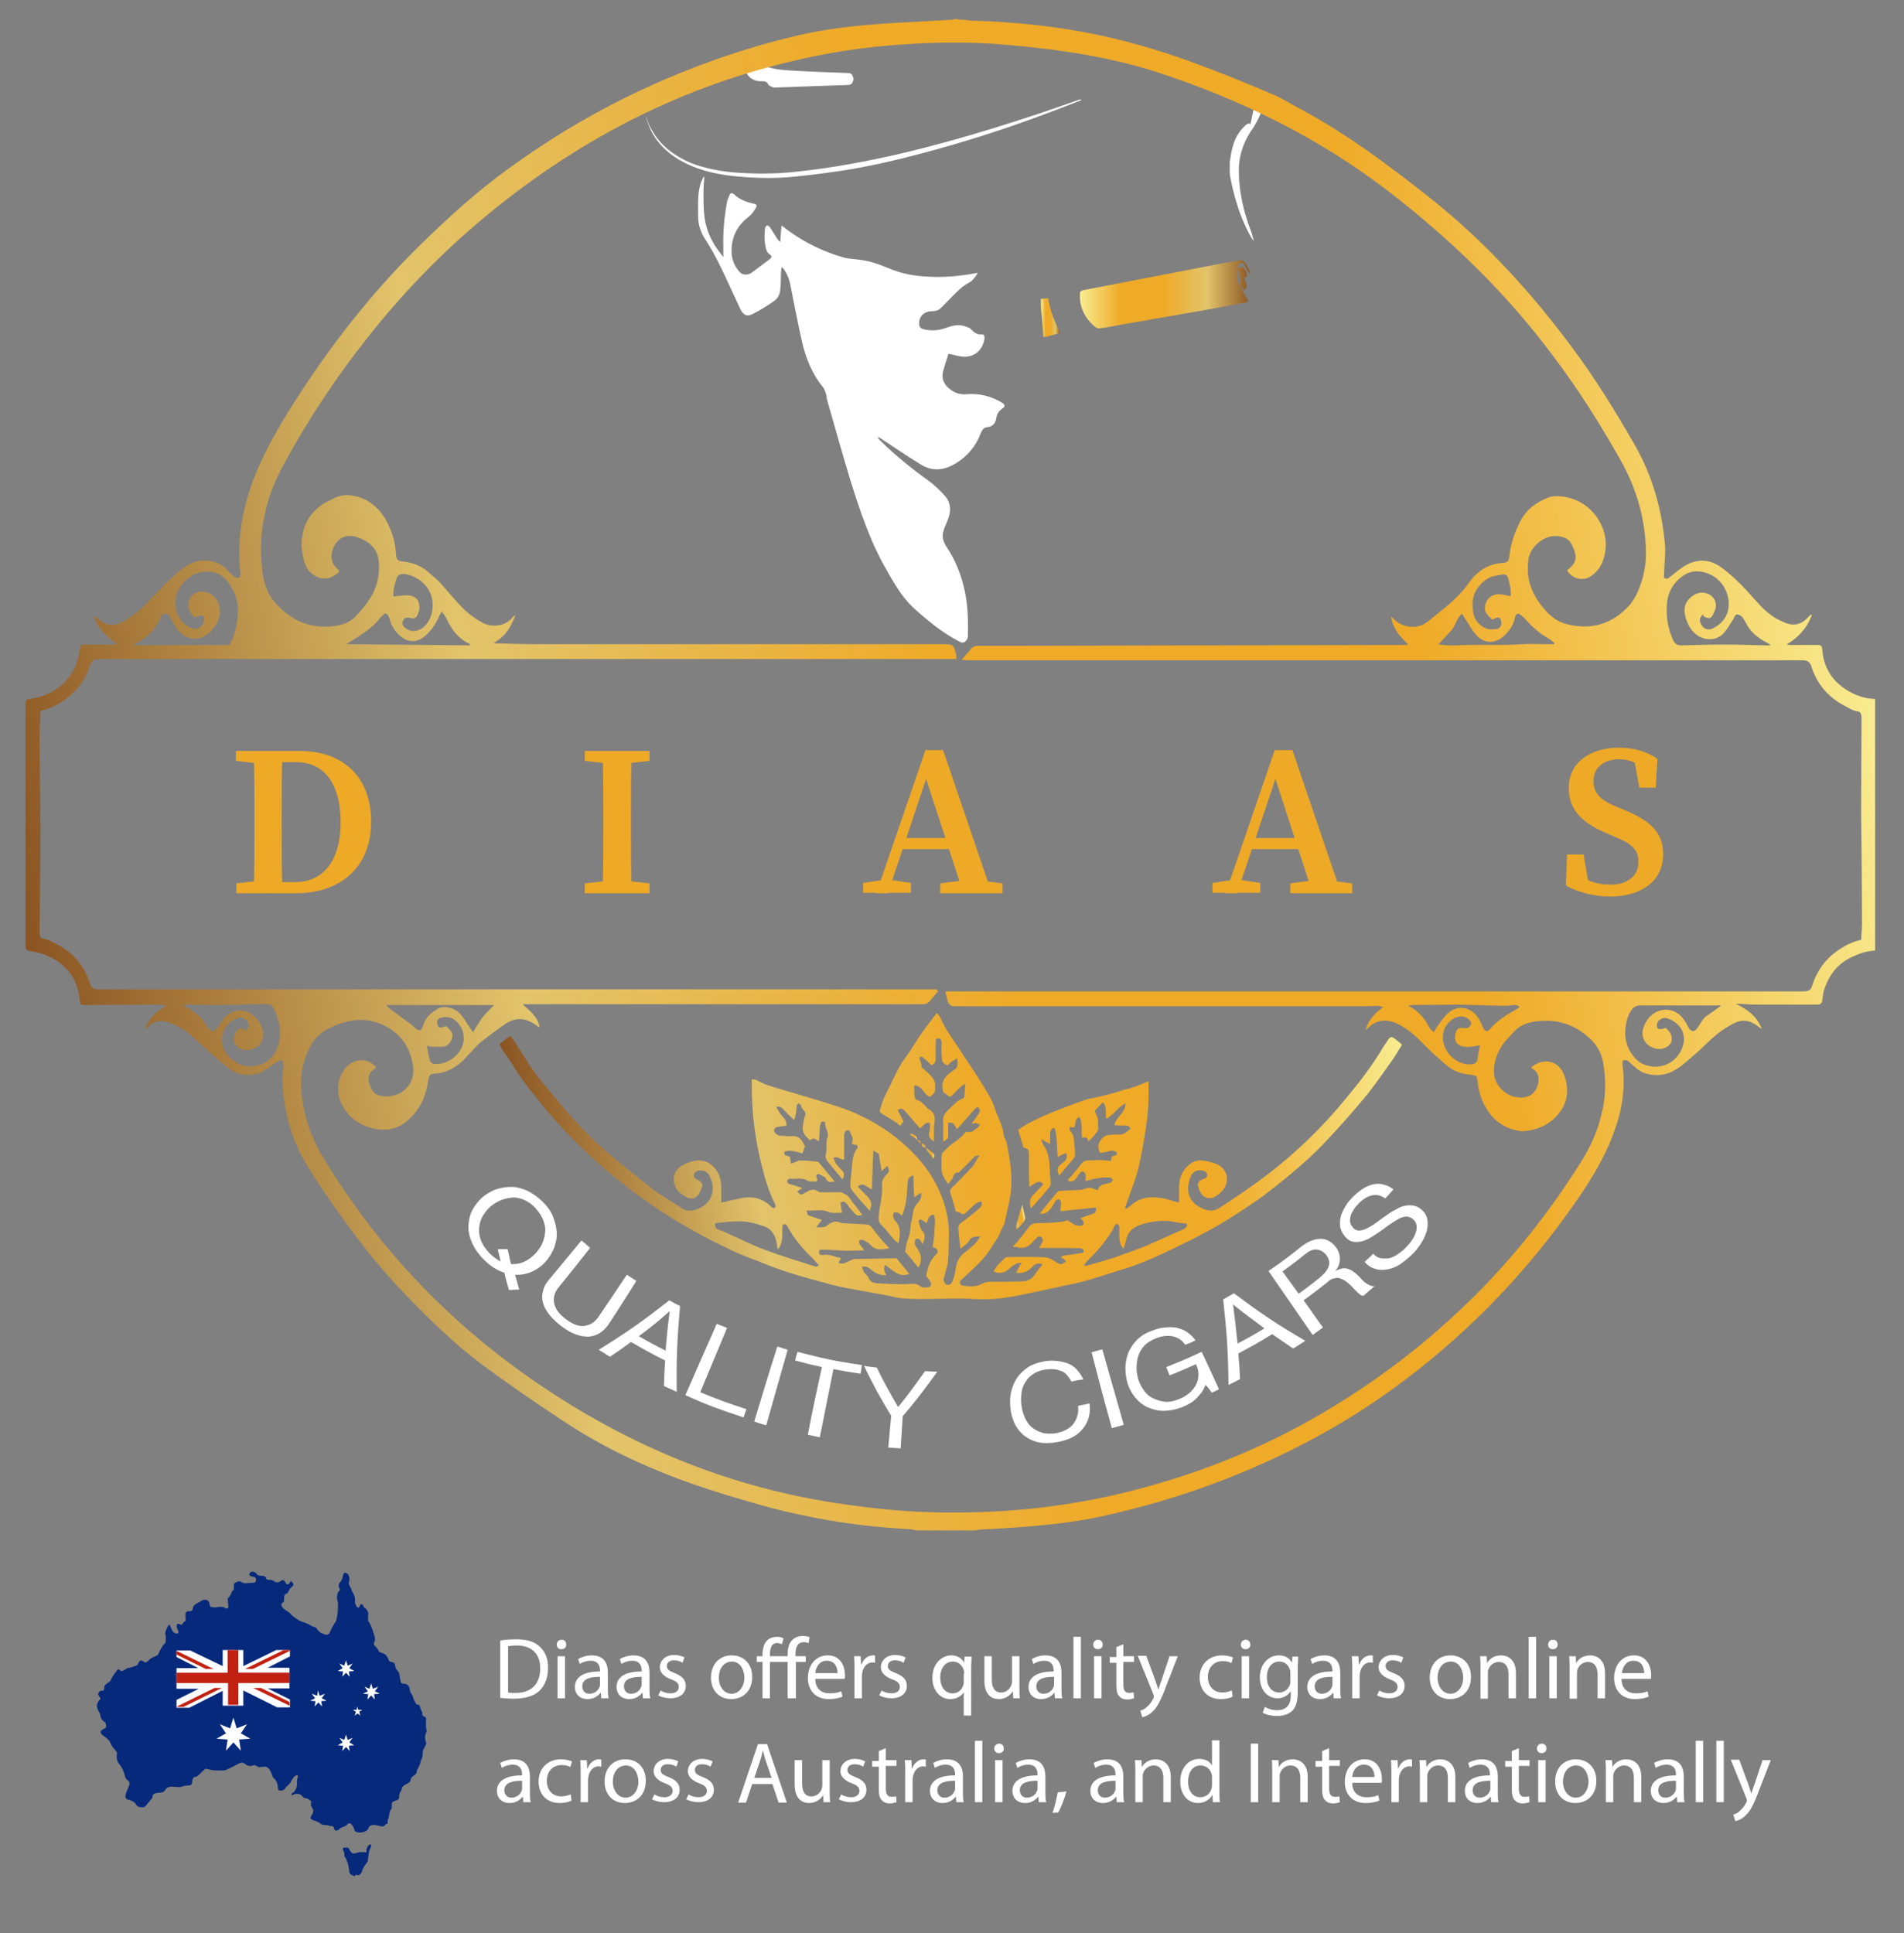 <?xml version="1.0" encoding="UTF-8"?>
<!-- Generator: Adobe Illustrator 25.2.3, SVG Export Plug-In . SVG Version: 6.00 Build 0)  -->
<svg xmlns="http://www.w3.org/2000/svg" xmlns:xlink="http://www.w3.org/1999/xlink" version="1.1" id="Layer_1" x="0px" y="0px" viewBox="0 0 461.7 468.8" style="enable-background:new 0 0 461.7 468.8;" xml:space="preserve">
<rect x="0" y="0" width="461.7" height="468.8" fill="#808080" stroke="none"/>
<style type="text/css">
	.st0{display:none;}
	.st1{display:inline;}
	.st2{fill:#FFFFFF;}
	.st3{fill:url(#SVGID_1_);}
	.st4{fill:url(#SVGID_2_);}
	.st5{fill:url(#SVGID_3_);}
	.st6{fill:url(#SVGID_4_);}
	.st7{fill:url(#SVGID_5_);}
	.st8{fill:url(#SVGID_6_);}
	.st9{fill:url(#SVGID_7_);}
	.st10{fill:url(#SVGID_8_);}
	.st11{fill:url(#SVGID_9_);}
	.st12{display:inline;fill:#FFFFFF;}
	.st13{display:inline;fill:#EFAA28;}
	.st14{fill:none;}
	.st15{fill:#EEA927;}
	.st16{fill-rule:evenodd;clip-rule:evenodd;fill:#06297B;}
	.st17{fill-rule:evenodd;clip-rule:evenodd;fill:#FEFEFE;}
	.st18{fill-rule:evenodd;clip-rule:evenodd;fill:#C22112;}
</style>
<g class="st0">
	<g class="st1">
		<path d="M518,469.4c-191.7,0-383.3,0-575,0c0-191.7,0-383.4,0-575.1c191.7,0,383.3,0,575,0C518,86,518,277.7,518,469.4z"></path>
	</g>
</g>
<g>
	<path class="st2" d="M206.8,18.5c-0.2-0.6-0.7-0.8-1.3-0.8c-4.6-0.2-9.1-0.3-13.7-0.6c-3.3-0.2-6.5-0.5-9.2-2.8   c-0.5-0.5-1.1-0.8-1.8-1c-0.8,0.7-1.6,1.3-2.5,1.8c1.1,0.5,1.9,1.2,2.6,2.4c0.7,1.4,1.9,2.2,3.6,2.2c0.7,0,1.4-0.1,1.8,0.8   c0.2,0.3,0.7,0.5,1.2,0.7c0.4,0.1,0.8,0,1.3,0c5.6-0.2,11.3-0.4,16.9-0.6c0.3,0,0.6-0.1,0.8-0.3C206.9,19.8,207.1,19.2,206.8,18.5z   "></path>
	<g>
		<path class="st2" d="M306.1,26.6c0.2-0.5,0.3-1.1,0.5-1.6c-0.7-0.4-1.4-0.8-2-1.3c-0.7,3.1-1.1,5.2-1.4,6.5    c-0.2-0.5-0.9-0.4-2.4,1.5c-1.1,1.4-1.7,3-2.1,4.7c-0.2,0.9-0.3,1.9-0.5,2.8V42c0.1,0.8,0.2,1.5,0.4,2.3c1,4.6,2.4,9,4.7,13.1    c0.2,0.3,0.4,0.6,0.6,0.9h0.1c-0.2-0.8-0.4-1.6-0.7-2.4c-1.7-4.5-2.8-9.1-2.9-14c-0.1-3.6,0.9-6.9,2.8-9.9    C304.4,30.4,305.3,28.5,306.1,26.6z"></path>
	</g>
	
		<linearGradient id="SVGID_1_" gradientUnits="userSpaceOnUse" x1="340.359" y1="-303.338" x2="128.077" y2="-340.769" gradientTransform="matrix(1 0 0 -1 0 -48)">
		<stop offset="3.300223e-03" style="stop-color:#F8EB8F"></stop>
		<stop offset="0.234" style="stop-color:#EFAA28"></stop>
		<stop offset="0.484" style="stop-color:#EFAA28"></stop>
		<stop offset="0.742" style="stop-color:#E2C46B"></stop>
		<stop offset="1" style="stop-color:#8A5422"></stop>
	</linearGradient>
	<path class="st3" d="M278.5,262.2c0.1,3.5,0,7-0.5,10.4c-0.5,3.5-1.1,7-1.9,10.5c-0.8,3.3-2.2,6.5-3.3,9.8c0.1,0.1,0.3,0.2,0.4,0.2   c0.3-0.3,0.7-0.5,1-0.8c1.9-1.7,4.1-2.2,6.6-1.9c1.3,0.1,2.4,0.4,3.6,0.8c0.4,0.2,0.9,0.2,1.5,0.4c0-1.2,0-2.3,0-3.4   c0-2.3,0.6-4.3,2.5-5.8c1-0.8,2.1-1.2,3.3-1c1.2,0.2,2.4,0.5,3.4,0.9c3.1,1.4,3.2,5.2,0.4,7.3c-0.3,0.2-0.6,0.4-0.9,0.6   c-1.2,0.7-2.7,0.3-3.4-0.9c-0.3-0.5-0.5-1.1-0.7-1.7c-0.2-0.7,0.3-1.4,1.2-1.7c0.6-0.2,1.1-0.3,1-1.1c-0.1-0.7-0.5-0.9-1.5-1   c-1.2-0.1-2,0.4-2.4,1.4c-1.5,3.4-0.6,6.6,3.2,8c1.3,0.5,2.4,0.5,3.7-0.3c4-2.6,8-5.3,11.8-8.2c7-5.4,13.4-11.6,19-18.5   c3.1-3.7,6-7.5,8.5-11.6c0.5-0.9,1.1-1.7,1.7-2.6c0.3-0.5,0.7-0.7,1.3-0.3c0.6,0.5,1.3,1,2,1.6c-1.1,1.7-2,3.4-3.2,4.9   c-2.1,3-4.2,6-6.6,8.8c-2.9,3.5-6,6.9-9.1,10.2c-4,4.2-8.5,7.9-13.1,11.5c-2,1.6-4.1,3-6.2,4.4c-2.9,1.9-5.7,3.7-8.7,5.3   c-3.2,1.8-6.6,3.4-9.9,5c-2.3,1.1-4.6,2.1-6.9,3c-1.8,0.7-3.6,1.3-5.4,1.8c-2.5,0.8-4.9,1.6-7.4,2.3c-1.7,0.5-3.4,0.8-5.1,1.2   c-2.3,0.5-4.6,1-7,1.5c-5,1.1-10,2.2-15.2,1.8c-4.1-0.3-8.3,0-12.4,0c-2.3,0-4.7,0-7-0.5c-2.4-0.6-4.9-0.9-7.3-1.4   c-2.6-0.5-5.3-0.9-7.9-1.6c-5.1-1.4-10.3-2.7-15.3-4.7c-3.1-1.3-6.3-2.3-9.3-3.8c-4-1.9-8-4-11.9-6.3c-5.6-3.3-10.9-7.1-16-11.2   c-6-4.9-11.5-10.3-16.5-16.2c-2.8-3.4-5.6-6.8-7.9-10.5c-0.8-1.4-1.8-2.6-2.7-4c-0.3-0.5-0.6-1-0.9-1.6c0.8-0.7,1.6-1.3,2.6-2   c0.4,0.5,0.8,0.9,1.1,1.4c1.3,2,2.6,4.1,3.9,6.1c1.1,1.6,2.3,3.2,3.6,4.7c1.7,2,3.4,4,5.1,6.1c3.5,4.1,7.4,8,11.6,11.4   c3,2.5,6.1,4.9,9.2,7.4c1.1,0.9,2.4,1.6,3.6,2.4c1,0.7,2.1,1.3,3.1,2c1.3,1,2.6,1.1,4.2,0.5c2.8-1.1,3.9-3.2,3.7-5.6   c-0.1-0.8-0.3-1.6-0.7-2.4c-0.5-1.1-1.6-1.6-2.9-1.3c-0.3,0.1-0.8,0.4-0.9,0.7c-0.2,0.5,0,1,0.5,1.3c0.4,0.2,0.9,0.4,1.2,0.8   c0.7,0.7,0,1.5-0.2,2.2c-0.7,1.7-2.2,2.2-3.7,1.2c-1-0.6-2-1.3-2.4-2.5c-1-2.8,0.4-4.5,2.7-5.5c0.6-0.3,1.3-0.4,1.9-0.6   c2.6-0.6,4.9,0.9,6,3.3c0.7,1.6,0.6,3.2,0.6,4.9c0,0.6,0,1.1,0,1.9c0.7-0.1,1.2-0.2,1.7-0.4c1.1-0.2,2.2-0.5,3.3-0.7   c2.7-0.5,5,0.1,7,2c0.1,0.1,0.3,0.3,0.5,0.4c0.1,0.1,0.2,0,0.3,0.1c0.5-0.3,0.4-0.7,0.2-1.1c-1.5-3-2.4-6.1-3.2-9.3   c-1.6-6.3-2.4-12.7-2.4-19.2c0-0.5,0-1,0-1.7c0.5,0.1,0.9,0.1,1.2,0.2c2,1.2,4.2,1.7,6.4,2.4c3.7,1.1,7.3,2.1,11,3.3   c2.5,0.8,5.1,1.6,7.5,2.8c3,1.4,5.9,3.1,8.6,5.2c4.5,3.6,8.4,7.8,10.8,13.2c1.5,3.4,2.4,7,2.3,10.8c-0.1,2,0,4.1-0.2,6.1   c-0.1,1.3-0.6,2.5-0.9,3.8c-0.1,0.3-0.2,0.5-0.2,0.7c0.1,0.4,0.2,1,0.5,1.2c0.5,0.3,1.2,0.2,1.5-0.4s0.6-1.3,0.7-2   c0.3-1.4,0.3-2.8,1.2-4c0.3-0.4,0.5-0.7,0.9-1c1-0.8,2-1.6,2.9-2.5c0.4-0.4,0.7-0.9,1.2-1.7c-1.3,0.1-2.1,0-2.7,1.1   c-0.4,0.7-1.3,1.2-2.1,1.9c-0.2-1.7-0.4-3.2-0.5-4.7c-0.1-0.7,0.1-1.2,0.8-1.7c1.5-1,2.8-2.2,4.2-3.3c0.5-0.4,0.8-1,0.6-1.7   c-0.8,0-1.4,0.4-1.9,0.9c-0.6,0.6-1.2,1.1-1.8,1.7c-0.5,0.4-0.9,0.7-1.5,0.1c-0.2-0.2-0.7-0.2-1-0.3c-0.4-1.4-0.8-2.9-1.3-4.4   c-0.2-0.6-0.1-1,0.4-1.5c1.7-1.6,3.3-3.3,4.9-5c0.6-0.7,1-1.7,1.7-2.8c-0.6,0.2-1,0.2-1.1,0.3c-1.1,1.1-2.2,2.3-3.4,3.4   c-0.2,0.2-0.4,0.5-0.5,0.5c-1-0.1-1.3,0.6-1.5,1.4c-0.2,0.5-0.7,0.8-1.1,1.4c-0.9-1.3-1.6-2.4-1.6-3.8c0-0.9,0-1.9,0-2.8   s0.6-1.3,1.2-1.9c1.3-1.5,3.2-2.2,4.4-3.8c0.1-0.2,0.5-0.4,0.7-0.4c1.1,0.4,1.7-0.5,2.4-0.9c0.3-0.2,0.4-0.5,0.6-0.8   c-0.3-0.1-0.6-0.3-0.9-0.4c-0.2,0-0.5,0.1-1.1,0.2c0.7-1,1.2-1.6,1.6-2.3c0.2-0.2,0.4-0.5,0.4-0.8s-0.2-0.7-0.4-0.9   c-0.1-0.1-0.6,0.2-0.8,0.4c-1.4,1.6-2.8,3.2-4.3,4.9c-0.4-0.5-0.6-1.1-1-1.4c-0.3-0.2-0.8-0.2-1.2-0.2c0,1.3,0.1,2.5,0,3.6   c0,0.3-0.6,0.6-1.1,1.1c-0.1-0.6-0.1-1-0.1-1.4c0-1.2,0.1-2.4,0-3.6c-0.1-1,0.3-1.8,1-2.5c0.8-0.8,1.6-1.6,2.4-2.3   c0.5-0.4,1.2-0.6,1.7-0.9c0.1-1,0.2-2.1,0.3-3.4c-1.7,0.9-2.5,2.3-3.7,3.2c-0.5-0.3-1-0.7-1.7-1.2c0.1,0.2,0.1,0.2,0.1,0.1   c-0.9-2.6,0.5-4.2,2.5-5.4c1.1-0.7,1-1.6,0.8-2.9c-0.6,0.4-1.2,0.7-1.7,1.1c-0.3,0.3-0.5,0.8-1,0.5c-0.4-0.2-0.8-0.6-0.9-1   c-0.2-1.2-0.2-2.4-0.2-3.5c0-0.4,0.1-0.8,0-1.2s-0.3-0.8-0.9-0.7c-0.5,0.1-0.5,0.5-0.5,1c0,1.3,0,2.7,0,4c0,0.7-0.3,1.2-1,1.5   c-0.7-0.6-1.4-1.3-2.1-1.9c-0.2-0.1-0.4-0.1-0.7-0.2c0,0.2-0.2,0.5-0.1,0.7c0.1,0.3,0.3,0.6,0.4,1c0.1,0.3,0,0.7,0,0.8   c1.2,1.1,2.3,1.9,3,3c0.5,0.8,0.4,2,0.3,3c-0.1,0.5-0.8,0.9-1.2,1.3c-1.6-0.7-1.9-2.8-3.8-2.8c0,0.9,0,1.9,0.1,2.8   c0,0.3,0.3,0.7,0.5,0.7c1,0.2,1.5,0.9,2.2,1.6c0.2,0.3,0.5,0.5,0.8,0.7c1.3,0.8,1.5,1.8,1.3,3.3c-0.2,1.4-0.1,2.9-0.1,4.5   c-1-0.7-1.5-1.3-1.1-2.4c0.2-0.7,0.1-1.4,0.1-2.1c-0.9-0.1-0.9-0.1-2.4,1.3c-1.2-1.3-2.3-2.7-3.5-4c-0.5-0.6-1-1.1-1.9-0.4   c0.5,0.9,0.9,1.8,1.4,2.7c-0.2,0.3-0.5,0.7-0.8,1.1c-0.5-0.4-0.9-0.8-1.4-1.1c-0.9-0.6-1.9-1.1-2.8-1.7c-1-0.6-0.8-0.6-0.5-1.7   c0.5-2,1.5-3.8,2.4-5.6c1.1-2.3,2.2-4.7,3.8-6.8c1.3-1.7,2.3-3.6,3.5-5.3s2.5-3.4,3.9-5.2c0.3,0.4,0.6,0.7,0.8,1.1   c1.2,2.9,3.2,5.4,4.9,8.1s3.6,5.3,5.3,8.1c1.1,1.9,2.4,3.7,3,5.8c0.5,1.6,1.3,3,1.8,4.6c0.3,0.9,0.3,2,0.7,2.8   c0.7,1.4,0.7,2.9,1,4.3c0.7,3.7,0.8,7.5,0,11.2c-0.4,1.6-0.7,3.3-1.1,4.9c-0.2,0.8-0.7,1.4-1,2.2c-0.4,1.4-1.5,2.5-2.2,3.8   c-1.8,3-4.5,5.2-7,7.6c-0.3,0.3-0.8,0.5-0.6,1.1c0.2,0.5,0.7,0.6,1.1,0.6c1.6,0.2,3.2,0.2,4.6-0.7c0.4-0.2,1-0.2,1.5-0.3   c2.6,0,5.3,0,7.9-0.1c1.2,0,2.3-0.5,3-1.6c0.5-0.8,1.2-1.6,1.9-2.5c-1-0.5-1.8-0.1-2.3,0.4c-1.1,1.3-2.4,1.9-4.1,1.6   c0.4-0.7,0.7-1.4,1.3-2.5c-0.7,0.2-1.1,0.2-1.4,0.4c-0.5,0.3-1,0.6-1.4,1c-1.1,1.1-2.4,1.5-4,0.8c0.7-1.3,1.7-2.2,2.7-3.2   c0.2-0.2,0.7-0.3,1-0.3c3,0,6-0.1,9,0.1c0.9,0.1,1.8,0.7,2.6,1.2c1,0.6,1.2,0.6,2.3-0.2c-0.3-0.5-0.6-0.7-1.3-1   c0.2-0.1,0.3-0.3,0.5-0.4c1.4-0.2,2.9-0.4,4.3-0.6c0.5-0.1,0.9-0.1,0.8-0.7c-0.1-0.2-0.5-0.5-0.8-0.5c-1.9-0.1-3.8-0.1-5.7-0.1   c-1.4,0-2.8,0-4.4,0c0.3-0.5,0.5-0.8,0.7-1.1c0.4-0.5,0.4-1.1-0.1-1.5c-0.4-0.4-0.9-0.1-1.2,0.3c-0.3,0.3-0.7,0.6-1,1   c-1,1.1-2.2,1.6-3.7,1.1c-0.2-0.1-0.5,0-1-0.1c0.6-0.7,1.1-1.1,1.5-1.7c0.9-1.1,1.7-2.1,2.5-3.2c0.4-0.5,0.9-0.7,1.6-0.8   c2,0,4-0.1,6-0.3c0.5,0,1.1-0.3,1.7-0.4c1.1,0.7,2.1,1.7,3.7,1.2c0.4-0.6,0.1-1.1-0.6-1.7c1-0.4,1.9-0.7,2.8-1s0.9-0.3,1-1.6   c-2.9,0.3-5.8,0.6-8.7,0.9c0.1-0.7,0.2-1.4,0.2-2c0-0.3-0.3-0.9-0.4-0.9c-0.4,0-0.8,0.2-1,0.5c-0.4,0.6-0.7,1.3-1.1,1.8   c-0.6,0.7-1.3,1.4-2.7,1.2c1.6-2,3.1-3.8,4.5-5.5c1.9-0.1,3.7-0.2,5.5-0.3c0.1,0,0.1,0,0.2,0c0.6-0.2,1.3-0.5,1.9-0.5   s1.2,0.4,2,0.6c0.3-1.2,1.3-1.4,2.2-1.6c0.3-0.1,0.7-0.1,0.9-0.2c0.3-0.2,0.4-0.5,0.6-0.7c-0.3-0.2-0.5-0.6-0.8-0.6   c-0.9,0-1.9,0-2.8,0.2c-1,0.1-2,0.4-3,0.7c-0.2-0.9,0.4-2-0.9-2.4c-1.2,0.6-1.3,2.9-3.3,2.4c-0.3-0.7,0.4-0.7,0.6-1.1   c0.9-1.1,1.8-2.2,2.7-3.3c0.4-0.5,0.9-0.6,1.5-0.6c0.8,0,1.6-0.1,2.5-0.1c1,0,1.9,0.1,3,0.2c0.1-0.3,0.1-0.7,0.2-1   c0.1-0.1,0.3-0.1,0.4-0.2c0.5-0.1,1-0.3,0.8-0.8c-0.1-0.3-0.7-0.4-1.2-0.5c-0.4,0-0.8,0.2-1.2,0.3c-0.5,0.1-1.1,0.2-1.6,0.3   c-0.9-1.6-0.4-2.8,0.7-3.8c0.2-0.2,0.6-0.4,0.9-0.5c0.9-0.1,1.8-0.3,2.6-0.2c1.4,0.2,2.2-0.6,3.1-1.4c-0.3-0.7-0.7-0.8-1.4-0.8   c-0.8,0.1-1.6,0-2.5-0.1c0.5-2.1,2.8-3,2.7-5.3c-1.8,1-2.8,2.8-4.6,3.8c-0.4-1.2,0.3-2.8-0.9-4c-0.6,0.7-1.2,1.3-1.9,2   c0.1,0.2,0.1,0.6,0.3,0.9c0.7,1.1,0.4,2.3,0.5,3.5c0,0.5-0.5,1-0.8,1.4c-0.4,0.6-1,1.1-1.6,1.7c-0.1-1.1-0.8-1.1-1.5-0.9   c-0.3-1.7,0.2-3.4-0.6-5c-1.3,0.3-0.9,1.6-1.3,2.5c-0.3,0-0.6-0.1-1.1-0.1c0,0.4-0.1,0.8,0.1,0.9c1.2,1.2,0.9,2.8,1.1,4.2   c0.1,0.4,0.1,0.8,0.1,1.2c0,0.4,0,0.9-0.2,1.1c-1.2,1.5-2.4,2.9-3.7,4.4c-0.6-1.8-0.5-2.1,1.1-3.3c0.7-0.6,1-1.1,0.6-2.2   c-0.4,0.2-0.7,0.3-1,0.4c-0.3,0.2-0.6,0.3-1,0.6c-0.3-2.4,0-4.8-0.8-7.1c-0.8,0.1-1,0.6-1,1.2c0,0.8-0.1,1.6-0.1,2.7   c-0.8-0.4-1.3-0.7-2.1-1.2c0.2,0.7,0.3,1.1,0.5,1.4c1.5,2.1,1.5,4.4,1.6,6.8c0,0.8,0.2,1.5,0.2,2.3c0,0.4-0.1,0.9-0.3,1.1   c-1.1,1.4-2.2,2.7-3.4,4c-0.3,0.4-0.7,0.7-1.1,1.2c-0.4-1.3-0.4-2.4,0.6-3.3c0.8-0.8,1.6-1.7,2.4-2.5c-0.7-1-1.2-0.9-3.4,0.6   c0-1.2-0.1-2.3-0.1-3.4c0-1.5,0-3,0-4.5c0-1.2-0.3-1.4-1.3-1.6c-0.4-1.4-0.9-2.9-1.3-4.3c2-1.5,4.2-2.5,6.4-3.5c2-0.9,4-1.6,6-2.4   c2-0.7,3.9-1.6,6-1.9c2.4-0.5,4.8-1.1,7.1-1.9C274.4,263.9,276.3,263.1,278.5,262.2z M193.3,288.9c0.9,0.9,0.9,0.9,1.8,0.4   c1-0.6,2.1-1.3,3.3-0.4c0.2,0.2,0.6,0.2,0.9,0.2c1.5,0,3,0,4.5,0c0.4,0,0.7,0.3,1,0.4c1.2,0.5,1.6,1.7,2.4,2.6   c0.7,0.8,1.2,1.6,1.9,2.5c-0.7,0.2-1.2,0.3-1.7-0.2c-0.7-0.8-1.4-1.5-1.9-2.3c-0.5-0.7-0.9-0.9-1.7-0.5c0.1,0.8,0.2,1.6,0.4,2.5   c-1.1-0.1-2.3,0.2-3.2-0.2c-1.8-0.8-3.5-0.2-5.4-0.4c0.2,1.1,0.2,1.1,0.7,1.3c1,0.3,2,0.7,3,1c-0.5,0.6-0.9,1.2-1.4,1.8   c1,0,2,0.1,2.6-0.4c1.2-1,2.3-1.3,3.6-0.6c0,0,0.1,0,0.2,0c1.9,0.1,3.8,0.2,5.7,0.3c0.6,0,1,0.2,1.4,0.7c0.8,1.2,1.8,2.3,2.7,3.4   c0.5,0.5,1,1.1,1.6,1.7c-0.6,0.1-1,0.1-1.4,0.2c-1.2,0.2-2.2,0-3.1-0.9c-0.5-0.6-1.2-1-1.9-1.3c-0.2-0.1-0.7-0.1-0.9,0.1   c-0.1,0.1-0.1,0.6,0,0.8c0.3,0.5,0.7,0.9,1.2,1.6c-1.6,0-2.9,0.1-4.2,0.1c-2-0.1-3.9-0.2-5.9-0.3c-0.4,0-0.9,0-0.9,0.6   c0,0.7,0.5,0.8,1,0.7c1.5-0.3,2.7,0.5,4.1,0.7c0.1,0,0.2,0.2,0.2,0.2c-0.2,0.4-0.4,0.7-0.6,1c0.9,0.4,1.5,0.1,2.2-0.2   c0.6-0.3,1.2-0.7,1.9-0.7c1.6-0.1,3.3,0,4.9-0.1c1.6,0,3.3-0.1,5.1-0.1c1,1.2,2,2.5,3.1,3.8c-2.5,1-4.1-1-5.9-2.2   c-0.3,1.2-0.3,1.2,0.3,2.5c-1.4,0.1-2.5-0.4-3.5-1.2c-0.6-0.5-1.2-1.1-2.4-0.8c0.2,0.5,0.3,1,0.6,1.4s0.8,0.7,1,1.2   c0.4,1.1,1.3,1.3,2.2,1.4c2.2,0.1,4.3,0.2,6.5,0.2c1.4,0,2.8-0.5,4,0.6c0.3,0.2,0.8,0.2,1.2,0.2c1.2,0,1.6-0.6,1-1.6   c-0.3-0.5-0.9-1-0.9-1.3c0.4-2,0.9-3.8,2.5-5.2c0.7-0.6,0.1-1.5-0.9-1.7c0.1-1.3,0.4-2.6,0.4-4c0-1.3,0.4-2.6-0.2-3.9   c-1.2,0.2-1.3,1.2-1.7,2.1c-0.5-0.3-0.8-0.6-1.2-0.8c-0.4-0.2-0.8,0.1-0.7,0.5c0.2,0.7,0.3,1.6,0.8,2.1c0.9,1,0.7,1.9,0.1,3.3   c-0.2-0.4-0.4-0.7-0.5-0.9c-0.3-0.5-0.9-0.6-1.2-0.2c-0.2,0.3-0.2,0.8-0.1,1.2c0.1,0.4,0.4,0.8,0.7,1.2c0.9,1.4,1,2.8,0.1,4.4   c-1.1-1.4-2.2-2.7-3.2-3.9c0.2-1.1,0.3-2.2,0.7-3.1s0.5-1.9,0.6-2.9c0.1-1.2,0.5-2.3,0.6-3.5c0.1-1,0.6-1.7,1.2-2.4   c0.6-0.6,1-1.4,0.7-2.4c-0.5,0.4-1,0.7-1.6,1.1c-0.1-1.9-0.2-3.6-0.2-5.3c-1.1,0.4-1.3,0.7-1.4,1.9c-0.2,2.6-0.2,5.3-1.4,7.9   c-0.3-0.2-0.5-0.6-0.9-0.7c-0.3-0.1-0.9-0.2-1-0.1c-0.2,0.3-0.3,0.8-0.2,1.1c0.1,0.5,0.4,0.9,0.8,1.3c1.2,1.6,0.8,3.2,0.5,5.1   c-0.5-0.4-0.8-0.6-1.1-0.9c-1-1.2-1.9-2.4-3-3.5c-0.8-0.7-0.8-1.5-0.7-2.4c0.2-2.5,1-4.9,0.8-7.4c-0.1-1,0.4-1.8,1.1-2.5   c0.7-0.6,0.6-1.2,0.2-2.1c-0.6,0.5-1,0.9-1.4,1.3c-0.2-1.4-0.5-2.7-0.7-4.2c-0.3-0.2-0.7-0.4-1.3-0.8c-0.1,1.7-0.2,3.3-0.2,4.8   c-0.1,1.5-0.1,3-0.2,4.6c-1.2-0.4-1.9-1.9-3.4-0.7c0.8,0.9,1.6,1.7,2.4,2.5c1,1.1,1.1,1.8,0.5,3.4c-1.4-1.5-2.7-3-4-4.6   c-0.3-0.4-0.7-1-0.7-1.5c0-1.2,0.2-2.4,0.3-3.5c0.2-1.9,0.1-3.9,1.4-5.6c0.1-0.1,0-0.4,0-0.7c-0.5-0.1-0.9-0.2-1.4-0.3   c0.7-1.2-0.1-2.1-0.4-3c0-0.2-0.4-0.4-0.6-0.4c-0.2,0.1-0.5,0.3-0.6,0.5s-0.2,0.5-0.2,0.7c0,1.2,0,2.4,0,3.6c0,0.8,0,1.6,0,2.4   c-1,0.1-1.5-1-2.6-0.4c0.3,0.5,0.4,1.1,0.7,1.5c0.4,0.5,0.8,0.9,1.3,1.4c0.7,0.7,0.7,1.4,0.2,2.3c-1.2-1.4-2.3-2.8-3.4-4.1   c-0.6-0.7-0.8-1.2-0.6-2.2c0.3-1.2-0.1-2.6,0.3-3.7c0.6-1.4-0.6-2.4-0.5-3.7c0-0.4-0.7-0.5-1-0.1c-0.2,0.4-0.3,0.9-0.3,1.3   c-0.1,1-0.1,2-0.2,3.3c-0.6-0.4-0.9-0.7-1.2-0.7s-0.7,0.2-1.1,0.4c-0.1-0.2-0.3-0.4-0.4-0.5c-0.9-0.8-1.4-1.7-1.2-3   c0.1-0.8,0.2-1.6,0.5-2.4c0.5-1.1-0.8-1.5-0.9-2.3c0-0.1,0-0.1,0-0.2c-0.2-0.2-0.4-0.4-0.6-0.6c-0.2,0.2-0.5,0.4-0.5,0.6   c-0.1,0.7-0.1,1.3-0.2,2c-0.1,0.4-0.2,0.8-0.4,1.5c-0.9-0.8-1.5-1.4-2.1-2s-1-1.5-2.3-1.2c0.6,0.9,1,1.8,1.7,2.5   c0.6,0.6,0.9,1.2,0.8,2.1c-0.4,0-0.7,0-1.1,0.1c-0.5,0.1-1,0.1-1.5,0.3c-0.2,0.1-0.4,0.5-0.4,0.7c0,0.6,0.9,1.3,1.5,1.3   c1,0,1.9,0.2,2.9,0.1c1.3-0.1,2,0.5,2.6,1.5c0.2,0.4,0.4,0.7,0.5,0.9c-0.2,0.7-0.4,1.2-0.6,1.8c-1.4-0.4-2.8-0.9-4.3-0.5   c-0.5,1.3,1,0.9,1.3,1.5c0.1,0.5,0.1,0.9,0.2,1.5c0.4-0.2,0.8-0.3,1.1-0.4c0.4-0.2,0.9-0.5,1.3-0.4c1.5,0,3,0.2,4.2,0.3   c1.4,1.7,2.7,3.2,4,4.8c-0.9,0.1-1.7,0.4-2.1-0.7c-0.1-0.2-0.4-0.5-0.7-0.6c-0.4-0.2-1-0.6-1.3-0.5c-0.7,0.3-0.2,0.9-0.1,1.4   c0,0.1-0.1,0.2-0.2,0.4c-0.7-0.1-1.7,0.2-2.2-0.2c-1.4-0.9-2.8-0.3-4.2-0.5c-0.2,0-0.6,0.2-0.7,0.4c-0.1,0.2,0.1,0.6,0.3,0.8   c0.3,0.2,0.7,0.2,1,0.3c0.7,0.2,1.5,0.5,2.4,0.8C194,288.4,193.6,288.7,193.3,288.9z M173.4,296.6c0,0.9,0.1,1.3,0.7,1.5   c0.4,0.2,0.9,0.3,1.3,0.5c3.4,1.5,6.7,3.2,10.2,4.5c4,1.5,8,2.7,12.1,4c0.2,0.1,0.4-0.1,0.9-0.2c-0.6-0.7-1-1.2-1.5-1.7   c-2.4-2.3-4.6-4.9-6.2-7.9c-0.2-0.4-0.5-0.6-1.1-0.3c-0.3,1.8,0.4,4-1.2,6c-0.1-0.6-0.2-0.9-0.2-1.2c-0.3-2-1.1-3.7-3-4.4   c-1.7-0.6-3.5-1.1-5.2-1.2C178,296,175.7,296.4,173.4,296.6z M262.8,306.9c0.5,0,0.7,0,0.8,0c1.9-0.6,3.9-1.1,5.8-1.7   c1.1-0.3,2.2-0.8,3.4-1.2c1.7-0.6,3.4-1.2,5.1-1.9c3-1.3,6-2.7,9-4c0.6-0.3,1-0.6,0.9-1.4c-0.7-0.1-1.3-0.1-2-0.2   c-3.1-0.8-6.1-0.5-9,0.4c-1.5,0.5-2.9,1.3-3.5,3c-0.3,0.9-0.5,1.8-0.8,2.9c-1.1-1-1-2.3-1.1-3.5c0-0.6,0.1-1.2,0-1.9   c0-0.2-0.3-0.6-0.4-0.6c-0.3,0-0.6,0.2-0.7,0.4c-0.3,0.4-0.4,0.9-0.7,1.4c-1.6,2.5-3.5,4.8-5.7,6.9   C263.5,305.8,263.3,306.3,262.8,306.9z"></path>
	
		<linearGradient id="SVGID_2_" gradientUnits="userSpaceOnUse" x1="248.496" y1="-342.986" x2="245.586" y2="-343.499" gradientTransform="matrix(1 0 0 -1 0 -48)">
		<stop offset="3.300223e-03" style="stop-color:#F8EB8F"></stop>
		<stop offset="0.234" style="stop-color:#EFAA28"></stop>
		<stop offset="0.484" style="stop-color:#EFAA28"></stop>
		<stop offset="0.742" style="stop-color:#E2C46B"></stop>
		<stop offset="1" style="stop-color:#8A5422"></stop>
	</linearGradient>
	<path class="st4" d="M247.9,292.1c0.2,1.1,0.5,2.1,0.7,3.1c0,0.3-0.1,0.7-0.3,1c-0.6,0.8-1.3,1.5-2.2,2.2   C246.7,296.3,247.2,294.2,247.9,292.1z"></path>
	
		<linearGradient id="SVGID_3_" gradientUnits="userSpaceOnUse" x1="226.359" y1="-327.43" x2="224.512" y2="-327.755" gradientTransform="matrix(1 0 0 -1 0 -48)">
		<stop offset="3.300223e-03" style="stop-color:#F8EB8F"></stop>
		<stop offset="0.234" style="stop-color:#EFAA28"></stop>
		<stop offset="0.484" style="stop-color:#EFAA28"></stop>
		<stop offset="0.742" style="stop-color:#E2C46B"></stop>
		<stop offset="1" style="stop-color:#8A5422"></stop>
	</linearGradient>
	<path class="st5" d="M224.4,278.2c0.7,0.5,1.4,1,2,1.6c0.2,0.2,0.2,0.7,0,1.2c-0.7-0.9-1.4-1.8-2.1-2.7   C224.3,278.3,224.3,278.2,224.4,278.2z"></path>
	
		<linearGradient id="SVGID_4_" gradientUnits="userSpaceOnUse" x1="222.223" y1="-323.505" x2="220.507" y2="-323.807" gradientTransform="matrix(1 0 0 -1 0 -48)">
		<stop offset="3.300223e-03" style="stop-color:#F8EB8F"></stop>
		<stop offset="0.234" style="stop-color:#EFAA28"></stop>
		<stop offset="0.484" style="stop-color:#EFAA28"></stop>
		<stop offset="0.742" style="stop-color:#E2C46B"></stop>
		<stop offset="1" style="stop-color:#8A5422"></stop>
	</linearGradient>
	<path class="st6" d="M222.4,276.4c-0.6-0.5-1.2-0.9-2-1.5C221.7,274.9,222.3,275.4,222.4,276.4L222.4,276.4z"></path>
	
		<linearGradient id="SVGID_5_" gradientUnits="userSpaceOnUse" x1="223.321" y1="-324.84" x2="222.438" y2="-324.996" gradientTransform="matrix(1 0 0 -1 0 -48)">
		<stop offset="3.300223e-03" style="stop-color:#F8EB8F"></stop>
		<stop offset="0.234" style="stop-color:#EFAA28"></stop>
		<stop offset="0.484" style="stop-color:#EFAA28"></stop>
		<stop offset="0.742" style="stop-color:#E2C46B"></stop>
		<stop offset="1" style="stop-color:#8A5422"></stop>
	</linearGradient>
	<path class="st7" d="M222.3,276.5c0.7-0.2,0.9,0.3,1,0.9l0,0C223.1,277,222.7,276.7,222.3,276.5   C222.4,276.4,222.3,276.5,222.3,276.5z"></path>
	
		<linearGradient id="SVGID_6_" gradientUnits="userSpaceOnUse" x1="224.298" y1="-325.721" x2="223.453" y2="-325.87" gradientTransform="matrix(1 0 0 -1 0 -48)">
		<stop offset="3.300223e-03" style="stop-color:#F8EB8F"></stop>
		<stop offset="0.234" style="stop-color:#EFAA28"></stop>
		<stop offset="0.484" style="stop-color:#EFAA28"></stop>
		<stop offset="0.742" style="stop-color:#E2C46B"></stop>
		<stop offset="1" style="stop-color:#8A5422"></stop>
	</linearGradient>
	<path class="st8" d="M223.4,277.3c0.6,0,0.9,0.3,1,0.9l-0.1,0.1C223.8,278.1,223.3,277.9,223.4,277.3L223.4,277.3z"></path>
	
		<linearGradient id="SVGID_7_" gradientUnits="userSpaceOnUse" x1="451.117" y1="-197.182" x2="5.849" y2="-275.695" gradientTransform="matrix(1 0 0 -1 0 -48)">
		<stop offset="3.300223e-03" style="stop-color:#F8EB8F"></stop>
		<stop offset="0.234" style="stop-color:#EFAA28"></stop>
		<stop offset="0.484" style="stop-color:#EFAA28"></stop>
		<stop offset="0.742" style="stop-color:#E2C46B"></stop>
		<stop offset="1" style="stop-color:#8A5422"></stop>
	</linearGradient>
	<path class="st9" d="M91.2,258.8c-0.2,0.2-0.4,0.4-0.5,0.5c-1.2,0.8-1.6,1.9-1.2,3.2c0.4,1.5,1,2.9,2.8,3.2   c4.4,0.9,8.4-2.3,7.9-6.9c-0.6-4.8-3.1-8.4-7.6-10.4c-4.1-1.8-8.1-1.2-12.1,0.6c-2.1,0.9-3.9,2.3-5,4.3c-1.8,3.2-2.7,6.7-2.5,10.5   c0.4,6,2.2,11.6,5.3,16.8c3.7,6.1,7.8,12,12.2,17.7c12.3,15.7,27,28.9,43.7,39.7c20.8,13.5,43.5,22.6,68.1,26.4   c7.9,1.2,15.7,2.1,23.7,2.3c15.1,0.4,30-0.9,44.7-4.3c15.4-3.6,30.2-9,44.2-16.5c16.5-8.9,31.4-20.1,44.6-33.6   c9.1-9.4,17-19.6,23.9-30.6c2.3-3.6,4-7.5,5-11.7s1.1-8.3,0.3-12.5c-0.4-2.3-1.6-4.3-3.3-5.8c-3.8-3.5-8.2-4.7-13.2-4   c-2,0.3-3.8,1-5.2,2.6c-0.7,0.8-1.5,1.6-2.2,2.4c-1.7,2.3-2.7,4.8-2.5,7.7c0.3,3.6,4.1,6.4,7.7,5.6c1.7-0.4,2.6-1.6,3-3.3   c0.3-1.4,0-2.7-1.3-3.5c-0.2-0.1-0.3-0.3-0.4-0.4c3-2.5,6.7-1.6,8,1.9c1.1,3.1,1,6.2-1,8.9c-2.2,3-5.3,4.4-8.9,4.7   c-0.2,0-0.3,0-0.5,0c-3.9-0.5-6.8-2.5-8.7-5.9c-1.1-1.9-1.7-4-1.9-6.2c-0.2-1.4-0.3-1.4-1.7-1.6c-2.1-0.2-4.1-0.8-5.7-2.2   c-1.9-1.6-3.7-3.2-5.4-4.9c-2.1-2.2-4.3-4.3-7.2-5.5c-2.3-0.9-4.5-0.7-6.4,1.1c-0.2,0.2-0.4,0.3-0.8,0.7c0.8-2.5,2.2-4.1,4.3-5.6   c-0.7-0.2-1.1-0.3-1.4-0.3c-1,0-2,0.1-2.9,0.1c-32.1,0-64.1,0-96.2,0c-1.1,0-2.3,0-3.4,0c-0.8,0-1.3-0.3-1.6-1   c-0.3-0.8-0.4-1.6-0.7-2.6c1.7,0,3.2,0,4.7,0c18.5,0,37.1,0,55.6,0c43.4,0,86.9,0,130.3,0c5.8,0,11.5,0,17.3,0c1.6,0,2-0.3,2.4-1.6   c1.1-3.4,3.1-6.2,6.1-8.3c1.8-1.2,3.6-2.2,5.7-2.6c0.1-1.9,0.3-3.6,0.2-5.4c0-8.6-0.1-17.1-0.2-25.7c0-7.6,0.1-15.1,0.1-22.7   c0-0.7-0.1-1.5-0.9-1.6c-1-0.1-1.8-0.6-2.7-1.1c-4.1-2-7-5.1-8.5-9.6c-0.4-1.3-0.9-1.7-2.4-1.7c-0.6,0-1.1,0-1.7,0   c-27.8,0-55.6,0-83.4,0c-34.9,0-69.9,0-104.8,0c-4,0-8,0-12,0c-0.5,0-1.1-0.1-1.8-0.1c0.9-1.1,1.6-1.9,2.3-2.7   c0.5-0.6,1.1-0.7,1.8-0.7c2.1,0,4.3,0,6.4,0c32.1-0.1,64.2-0.1,96.4-0.2c0.5,0,1,0,1.4-0.1c-2-1.9-3.7-3.8-4.2-6.8   c0.5,0.4,0.8,0.7,1.1,1c1.1,0.9,2.4,1.4,3.8,1.5c1.7,0.1,3.1-0.5,4.3-1.5c3.4-2.8,7.1-5.4,9.7-9.2c1.9-2.7,4.6-4.6,8.2-4.8   c1.2-0.1,1.5-0.5,1.6-1.7c0.3-2.8,1.2-5.4,2.4-7.9c1.4-3,3.8-5,6.9-6.2c0.7-0.3,1.5-0.4,2.3-0.4c7.7,0.2,12.5,7,11.7,13.1   c-0.3,2.6-1.3,4.8-3.5,6.3c-1.9,1.3-4.6,0.7-5.8-1.4c0.3-0.3,0.6-0.5,0.9-0.8c1.1-1,1.4-2.2,1-3.5c-0.1-0.5-0.4-1.1-0.6-1.6   c-0.6-1.6-1.9-2.2-3.5-2.4c-3.5-0.4-6.9,2.8-7.2,5.8c-0.1,1.3-0.2,2.7,0,4c0.5,3.4,2.3,6.3,4.7,8.8c1.4,1.4,3,2.4,4.9,2.8   c5.7,1.4,10.7-0.1,14.7-4.4c0.9-0.9,1.6-2.2,2.2-3.4c1.5-3.4,2.2-7,2-10.8c-0.3-7.4-2.3-14.3-5.9-20.8   c-5.1-9.1-10.6-17.8-16.9-26.1c-11.3-15.1-24.7-28-39.6-39.5c-16.8-12.9-35.5-22.1-55.5-28.7c-11.9-3.9-24.3-5.7-36.8-6.8   c-8.6-0.8-17.2-0.7-25.8-0.1c-9.2,0.6-18.2,2-27.2,4.2c-27.6,6.6-52,19.5-73.7,37.5c-10.6,8.8-20.1,18.6-28.6,29.4   c-7.7,9.7-14.5,20-20.4,30.9c-4.2,7.7-6.1,15.9-5.2,24.7c0.3,3.2,1,6.2,3.2,8.6c4,4.6,9,6.6,15,5.6c1.7-0.3,3.3-0.9,4.5-2.2   c1.3-1.4,2.6-2.9,3.6-4.5c1.5-2.4,2.2-5.1,2.1-8c0-3.8-2.3-5.8-5.5-6.8c-2.3-0.7-4.2,0.1-5.3,2.1c-1.2,2.4-0.9,4.3,1,5.9   c0.1,0.1,0.1,0.3,0.2,0.4c-1.9,1.9-4.1,2.2-6.1,0.9c-1.4-0.8-2.1-2.1-2.5-3.6c-1.7-6,0.4-11.9,6.3-14.6c0.3-0.1,0.7-0.3,1-0.5   c1.2-0.6,2.5-0.8,3.8-0.7c4.1,0.4,7,2.8,8.9,6.2c1.3,2.4,2.1,4.9,2.3,7.7c0.1,1.9,0.3,2,2.1,2.2c2.1,0.3,4,1,5.6,2.4   c1,0.9,2.1,1.7,3,2.7c1.3,1.4,2.5,2.9,3.8,4.3c1.9,2.2,4,4.1,6.7,5.5c2.1,1.1,5.3,0.7,6.9-1.2c0.1-0.1,0.2-0.2,0.3-0.3   s0.2-0.2,0.6-0.5c-1.1,3-2.5,5.3-5.3,6.8c0.4,0.1,0.6,0.1,0.8,0.1c3.2,0.1,6.5,0.2,9.7,0.2c32.7,0,65.5,0,98.2,0   c2.8,0,2.9,0.1,3.5,2.8c0,0.2,0,0.4,0,0.8c-1.6,0-3.1,0-4.5,0c-18.6,0-37.2,0-55.7,0c-40.7,0-81.5,0-122.2,0c-8.4,0-16.7,0-25.1,0   c-1.8,0-2.1,0.3-2.7,1.9c-0.7,2.1-1.8,4.1-3.4,5.7c-2.3,2.4-5,4.2-8.3,4.9c-0.1,0.3-0.2,0.5-0.2,0.7c-0.1,2.1-0.2,4.1-0.2,6.2   c0,7.1,0.2,14.2,0.2,21.3c0,8.5-0.1,16.9-0.2,25.4c0,1,0.2,1.7,0.9,1.7c1,0.1,1.7,0.6,2.6,1c4.2,2,7.2,5.2,8.6,9.6   c0.4,1.3,0.9,1.7,2.2,1.7c0.6,0,1.1,0,1.7,0c27.9,0,55.7,0,83.6,0c34.9,0,69.8,0,104.6,0c4,0,8.1,0,12.1,0c0.5,0,1.1-0.2,1.6,0.4   c-0.7,0.9-1.4,1.7-2.1,2.5c-0.5,0.6-1.1,0.7-1.8,0.7c-2.2,0-4.4,0-6.5,0c-29.5,0-59,0-88.4,0c-0.5,0-1.1,0-2,0c1.1,1,2,1.7,2.7,2.6   c0.7,0.8,1.3,1.8,1.4,3c-0.2-0.1-0.3-0.2-0.4-0.2c-2.8-2.2-5.4-2.4-8.2-0.4c-1.8,1.3-3.6,2.6-5.4,4c-0.9,0.7-1.6,1.6-2.4,2.4   c-1,1-1.9,2.2-3.1,3.1c-1.6,1.2-3.3,2.1-5.4,2.3c-1.7,0.1-1.8,0.2-2.1,1.9c-0.4,2.7-1.3,5.2-2.9,7.3c-2.4,3.1-5.4,5-9.5,4.3   s-7.1-2.8-8.8-6.6c-1.2-2.7-0.8-7.4,2.7-9.5C87.4,256.6,89.7,257,91.2,258.8z M55.6,156.4c1.3-2.1,1.7-4.3,2-6.6   c0.4-3-0.3-5.9-2.1-8.4c-1.6-2.3-3.9-3.1-6.5-2.7c-3.5,0.5-6.6,4.1-6.5,7.6c0,2.7,1.6,5.1,3.9,6c1.4,0.5,2.6-0.1,3-1.5   c0.1-0.6,0.2-1.2-0.3-1.5c-0.3-0.2-0.8,0.1-1.3,0.2c-0.2,0-0.4,0.1-0.7,0.2c-0.2-0.3-0.5-0.6-0.8-0.9c-0.8-1.1-0.8-3.1-0.1-4   c0.9-1.2,2.6-1.7,4.1-1.1c1.4,0.5,2.4,1.5,2.8,3c0.7,2.5-0.3,4.6-2,6.4c-2.7,2.8-6.3,2-8.1-0.5c-0.6-0.8-1-1.7-1.5-2.5   c-0.3-0.6-0.5-1.3-1.4-1.3c-0.8,0-1,0.6-1.3,1.2c-1.1,2.6-3,4.4-5.4,5.8c-0.3,0.2-0.6,0.3-1.1,0.7C40.3,156.4,48,156.4,55.6,156.4z    M234,4.8c0.6,0.1,1.1,0.2,1.7,0.2c10.5,0.3,20.9,1.4,31.2,3.6c8.3,1.8,16.5,4.3,24.4,7.3c5.9,2.2,11.8,4.6,17.6,7.1   c2.1,0.9,4.1,2.2,6.2,3.3c11.4,6.1,21.7,13.8,31.8,21.8c13.2,10.5,24.5,22.9,34.5,36.4c5.5,7.4,10.3,15.2,14.9,23.2   c4.3,7.4,6.6,15.5,7.4,24c0.2,1.8,0,3.7-0.1,5.6c0,1-0.1,1.9-0.1,2.8c0.8,0.5,1.2,0,1.7-0.4c1.3-1,2.5-2.1,3.9-2.8   c3.1-1.6,6.1-1.1,8.7,1c3.1,2.3,5.7,5.2,8.2,8c1,1.2,2.2,2.3,3.4,3.2c1,0.8,2.1,1.3,3.2,1.8c2.2,1,4.3,0.6,5.9-1.3   c0.2-0.2,0.4-0.4,0.6-0.5c0,0,0.1,0,0.3-0.1c-1.2,3.3-3.3,5.6-6.2,7.3c0.4,0,0.8,0.1,1.1,0.1c2,0,4,0,6.1,0c1.3,0,1.4,0.1,1.5,1.4   c0.4,4.2,2.4,7.3,5.9,9.5c2,1.3,4.3,2.1,6.9,2.2c0,20.3,0,40.6,0,61c-2.1,0.1-3.8,0.7-5.5,1.5c-3.4,1.5-5.5,4.2-6.7,7.5   c-0.4,1-0.5,2-0.6,3c-0.1,0.7-0.4,1.1-1.1,1.1c-0.9,0-1.8,0-2.8,0c-0.2,0-0.4,0-0.6,0c-3.9,0-7.8,0-11.6,0c-1.6,0-3.2-0.2-4.9-0.2   c2.7,1.3,5.1,2.9,6.3,6.1c-0.5-0.3-0.7-0.5-1-0.7c-1.8-1.4-3.7-1.7-5.7-0.7c-1.5,0.8-3,1.7-4.3,2.8c-1.7,1.4-3.3,3.1-4.9,4.5   c-1.5,1.3-3,2.7-4.7,3.8c-2.3,1.5-4.8,1.9-7.5,1.1c-1.5-0.4-2.5-1.4-3.6-2.4c-0.5-0.5-1-1.1-2-0.7c0,0.2-0.1,0.5-0.1,0.8   c0.9,6.1-0.2,11.9-2.4,17.5c-2.1,5.5-5.1,10.4-8.4,15.2c-12.6,18.3-27.9,34-46,46.9c-12.9,9.2-27,16.4-41.9,22   c-9.3,3.5-18.8,6.2-28.5,8.3c-5.7,1.2-11.6,1.8-17.4,2.3c-3.7,0.3-7.4,0.5-11,0.7c-0.5,0-0.9,0.1-1.4,0.2c-4.7,0-9.3,0-14,0   c-0.6-0.1-1.1-0.2-1.7-0.3c-12.1-0.6-24-2.5-35.7-5.7c-9.2-2.6-18.4-5.4-27.2-9.2c-7.6-3.2-14.9-7.1-21.8-11.7   c-6.6-4.4-13.2-8.9-19.5-13.6c-6.5-4.9-12.3-10.6-18-16.5c-8.6-8.8-15.7-18.7-22.5-29c-0.7-1.1-1.3-2.2-2-3.3   c-3.4-5.8-5-12-5.5-18.6c-0.1-1.4,0.1-2.9,0.2-4.3c0-0.2,0.1-0.4,0.1-0.6c-0.1-0.4-0.2-0.9-0.3-1.3c-0.4,0.1-0.9,0.2-1.2,0.4   c-1.2,0.8-2.4,1.7-3.6,2.4c-2.9,1.4-5.9,1.1-8.4-0.9c-2.6-2-5-4.3-7.5-6.5c-1-0.9-2-2-3.2-2.7c-1.2-0.8-2.5-1.3-3.8-1.8   c-1.8-0.7-3.5-0.3-4.9,1.1c-0.2,0.2-0.5,0.4-0.8,0.6c0.9-2.5,2.7-4.3,5-5.6c0-0.1-0.1-0.2-0.1-0.3c-0.5,0-1.1-0.1-1.6-0.1   c-5.9,0-11.7,0.1-17.6,0.1c-1.3,0-1.4-0.1-1.5-1.4c-0.5-4.9-3.1-8.4-7.5-10.4c-1.3-0.6-2.7-1-4.1-1.2c-1.4-0.3-1.5-0.2-1.5-1.6   c0-5.2,0-10.5,0-15.7c0-12.2,0-24.4,0-36.6c0-1.9,0-3.8,0-5.8c0-1.4,0.2-1.4,1.5-1.6c3-0.5,5.7-1.7,7.9-3.9c1.3-1.4,2.4-2.9,3-4.7   c0.3-1,0.5-2.1,0.7-3.2s0.2-1.3,1.3-1.3c2.2,0,4.4,0,6.6,0c0.4,0,0.8,0,1.2-0.1c-2.4-1.8-4.8-3.7-5.7-7c0.5,0.4,0.7,0.6,1,0.8   c1.8,1.7,3.9,2,6,0.8c1.6-0.9,3.2-2,4.5-3.2c1.8-1.6,3.3-3.4,5-5.1c1.7-1.7,3.4-3.4,5.3-4.8c2.1-1.6,4.6-2.2,7.2-1.5   c1.3,0.3,2.4,0.9,3.3,1.9c0.6,0.6,1.2,1.3,1.9,1.8c0.3,0.2,0.8,0.3,1.1,0.2c0.2-0.1,0.4-0.7,0.3-1.1c-0.9-7.8,0.4-15.3,3.1-22.6   c2.6-6.8,6.2-13,10.1-19.1c8.7-13.6,18.6-26.3,30.1-37.6c6.6-6.5,13.5-12.8,21-18.3c12-8.8,24.8-16.2,38.5-22.1   c10.5-4.5,21.2-8.1,32.3-10.7c6.1-1.4,12.3-2.2,18.6-2.7c6.2-0.5,12.4-0.7,18.6-1.1c0.4,0,0.8-0.1,1.2-0.2   C232.7,4.8,233.3,4.8,234,4.8z M412.9,149c-0.9,1-0.9,1.6-0.2,2.7c0.6,0.9,1.7,1.2,2.8,0.6c1.7-0.9,3-2.2,3.5-4.2   c0.9-3.5-1.2-8.4-6.1-9.4c-1.8-0.4-3.4-0.1-4.9,1c-2.1,1.5-3.3,3.5-3.7,5.9c-0.4,3.3,0,6.5,1.4,9.6c0.4,0.9,1,1.3,2,1.3   c3.4-0.1,6.8-0.2,10.2-0.2c3.4,0,6.8,0.1,10.2,0.2c0.4,0,0.9,0,1.3,0c-0.4-0.4-0.8-0.6-1.2-0.8c-1.9-1-3.5-2.3-4.6-4.2   c-0.3-0.6-0.6-1.2-1-1.7c-0.3-0.4-0.7-0.7-1.2-0.8c-0.6-0.1-0.8,0.5-1,1c-0.8,1.2-1.5,2.5-2.5,3.6c-1.7,1.8-4.4,1.8-6.4,0.4   c-1.4-1-2.2-2.5-2.7-4.1c-0.8-2.5-0.1-4.4,2.1-5.7c1.3-0.8,3.2-0.6,4.2,0.4c1.1,1,1.3,2.5,0.5,4c-0.7,1.5-1.1,1.6-2.6,0.8   C413.1,149,413,149,412.9,149z M417.4,243.8c-2.1,0-4.3,0-6.6,0c-4.4,0-8.9,0-13.3,0c-0.5,0-1.1,0.3-1.5,0.6   c-0.5,0.6-0.9,1.3-1.2,2c-1.2,3.6-1,7.1,1.6,10.1c0.6,0.7,1.4,1.3,2.2,1.6c3.7,1.5,7.6-0.1,9.2-3.7c1.4-3.1,0.1-6.3-3.6-7.5   c-1-0.3-2.2,0.4-2.4,1.4c-0.1,0.4,0,0.9,0.2,1.1s0.7,0.1,1.1,0.1c0.2,0,0.5-0.2,0.7-0.3c1.4,1,1.9,2.4,1.4,3.6   c-0.5,1.1-2.1,1.8-3.5,1.5c-2.6-0.4-4.1-2.9-3.1-5.3c0.2-0.7,0.6-1.3,1-1.9c2.2-2.9,6.1-3,8.3-0.4c0.6,0.7,1,1.4,1.4,2.2   c0.3,0.5,0.5,1,1.2,1.1c0.7,0,0.9-0.5,1.3-1c0.5-0.8,1-1.7,1.7-2.4C414.8,245.7,416.2,244.7,417.4,243.8z M59.7,249.9   c0.8-1,0.8-1.2,0.4-2c-0.6-1.2-1.7-1.5-3.1-0.8c-3.5,1.7-4.3,6.1-1.6,9c1.9,2,4.3,2.9,6.9,2.3c2.8-0.7,4.6-2.6,5.3-5.4   c0.7-3.1,0.1-6-1.4-8.7c-0.3-0.6-0.7-0.8-1.4-0.8c-1,0-2.1,0-3.1,0c-3.2,0.1-6.4,0.2-9.6,0.2c-2.3,0-4.6-0.1-6.8-0.1   c-0.2,0-0.4,0.1-0.7,0.1c0.1,0.2,0.1,0.2,0.1,0.3c0.2,0.1,0.5,0.2,0.7,0.4c1.8,0.9,3.4,2.2,4.5,4c0.2,0.4,0.4,0.7,0.7,1   c0.7,0.9,1.4,0.8,2.1-0.2s1.3-2,2.1-2.8c1.8-1.7,4.3-1.8,6.3-0.4c1.2,0.8,1.9,1.9,2.4,3.2c0.9,2.4,0,4.4-2.4,5.2   c-1.6,0.6-3.4,0-4.1-1.3c-0.6-0.9-0.3-2.3,0.6-3.3C58.1,249.2,58.3,249.2,59.7,249.9z M107.1,148.3c-0.4,0.7-0.6,1-0.7,1.4   c-0.8,1.6-1.8,3.2-3.2,4.4c-2.1,1.9-4.5,1.8-6.5-0.2c-1.1-1-1.8-2.3-2.2-3.7c-0.2-0.6-0.3-1.2-1.1-1.5c-0.3,0.3-0.8,0.6-1.1,1   c-1.9,2.5-4.6,4.2-7.2,5.8c-0.3,0.2-0.5,0.3-1.1,0.7c10.2,0.1,20.1,0.2,30,0.3c-0.1-0.3-0.1-0.4-0.2-0.4c-2.6-1.2-4.2-3.3-5.4-5.8   C108.1,149.6,107.7,149.1,107.1,148.3z M348.8,156.3c1.4,0.1,2.8,0.3,4.2,0.2c5.4-0.3,10.8,0.1,16.1-0.3c2-0.1,3.9,0,5.9,0   c0.6,0,1.2,0,1.8,0c0-0.1,0.1-0.2,0.1-0.3c-0.6-0.5-1.2-1-1.8-1.3c-1.9-1.1-3.4-2.5-4.9-4.1c-0.4-0.4-0.7-0.8-1.1-1.1   c-1-0.9-1.5-0.8-1.8,0.6c-0.4,1.8-1.4,3.1-2.7,4.3c-2.2,1.9-4.8,1.8-6.7-0.4c-1-1.1-1.7-2.5-2.5-3.7c-0.3-0.4-0.5-0.8-0.9-1.4   c-1.4,1.2-1.5,2.9-2.6,4.1C351,153.9,349.9,155,348.8,156.3z M368.5,244.2c-0.7-0.7-1.4-0.5-2.2-0.4c-0.4,0-0.8,0.1-1.2,0.1   c-3.8-0.1-7.7-0.2-11.5-0.3c-3.7,0-7.4,0.1-11.2,0.1c-0.2,0-0.4,0.1-0.9,0.2c2.4,1.2,3.9,2.9,5,5.1c0.2,0.5,0.7,0.8,1.2,1.3   c0.3-0.5,0.4-0.8,0.6-1.1c0.9-1.2,1.7-2.5,2.8-3.5c2.1-1.9,4.9-1.7,6.8,0.4c0.7,0.8,1.2,1.8,1.6,2.8c0.6,1.3,1.1,1.5,2,0.4   c1.7-1.9,3.8-3.2,5.9-4.4C367.8,244.7,368.1,244.4,368.5,244.2z M114.7,250.3c0.9-1.4,1.5-2.5,2.2-3.5c0.8-1,1.8-1.9,2.9-3.1   c-8.9,0-17.5,0-26.2,0c0.5,0.6,1.1,1,1.6,1.4c1.5,1.1,3,2.2,4.5,3.3c0.4,0.3,0.7,0.7,1.1,1c0.9,0.7,1.4,0.6,1.7-0.5   c0.5-1.9,1.8-3.2,3.5-4.2c0.8-0.5,1.7-0.6,2.7-0.4c1.7,0.3,2.9,1.3,3.8,2.7C113.2,248.1,113.8,249,114.7,250.3z M95.4,144.7   c0.5-0.1,1-0.2,1.4-0.2c0.8-0.1,1.7-0.2,2.5-0.1c1.6,0.2,2.4,1.2,2.4,2.9c0,0.5-0.1,0.9-0.3,1.4c-0.4,1.2-0.8,1.4-2.1,1.1   c-0.5-0.1-1-0.1-1.4,0.4c-0.4,0.6-0.5,1.2,0,1.7c0.2,0.2,0.4,0.5,0.7,0.6c1.3,0.9,3.2,0.6,4.5-0.8c1.2-1.3,1.7-2.8,1.8-4.5   c0.3-4.3-3-7.4-6.7-8c-1-0.1-1.8,0.2-2,1C95.7,141.6,95.3,143,95.4,144.7z M366.3,144.6c0.2-1.7-0.3-3.1-0.6-4.5   c-0.2-0.6-0.7-0.9-1.3-0.8c-1.1,0.2-2.3,0.3-3.3,0.8c-3.5,2-4.7,5.2-3.7,9.1c0.4,1.5,1.6,2.6,3,3.2c0.8,0.3,1.8,0.2,2.7,0.1   c0.9-0.2,1.2-1.5,0.8-2.3c-0.3-0.6-0.7-0.6-1.7-0.1c-0.1,0.1-0.3,0.1-0.4,0.1c-1.7-1.5-2-2.3-1.6-3.7c0.6-1.9,2.2-2.7,4.3-2.3   C365,144.3,365.5,144.4,366.3,144.6z M358.9,253.5c-0.6,0.1-1,0.1-1.3,0.2c-1.1,0.2-2.3,0.3-3.4-0.1s-1.6-1.5-1.3-2.8   c0.3-1.4,0.8-1.7,2.3-1.5c0.6,0.1,1.1-0.1,1.4-0.7s0-1-0.4-1.4c-0.7-0.6-1.4-0.8-2.3-0.7c-1.9,0.3-3.5,1.9-3.9,3.9   c-0.8,3.9,2.6,7.8,6.6,7.7c0.9,0,1.5-0.4,1.7-1.3C358.4,255.8,358.6,254.8,358.9,253.5z M103.5,253.6c0.2,1.1,0.4,2.1,0.6,3   c0.3,1.2,0.6,1.4,1.9,1.4c1.9-0.1,3.5-0.9,4.8-2.3c2.3-2.4,2.2-6-0.3-8.2c-1.1-1-2.4-1-3.6-0.7c-0.7,0.1-1.1,0.9-0.8,1.7   c0.2,0.7,0.6,0.8,1.5,0.5c0.2-0.1,0.5-0.2,0.6-0.2c0.2,0.2,0.4,0.3,0.5,0.5c0.7,0.7,1.3,1.4,0.9,2.4c-0.3,1.1-1,2-2.2,2.1   c-0.8,0.1-1.6,0-2.5,0C104.5,253.8,104.1,253.7,103.5,253.6z"></path>
</g>
<g>
	<path class="st2" d="M233.1,155.8c-3.2-1.6-6-3.6-8.7-5.9c-1.8-1.5-3.6-3-5-4.8c-1.7-2.1-3-4.4-4.3-6.7c-4.1-7-6.6-14.6-9-22.3   c-1.9-6.3-3.7-12.7-5.5-19c-0.2-0.5-0.1-1.1-0.3-1.6c-0.2-0.6-0.4-1.2-0.8-1.7c-2.7-3.3-4.2-7.2-5.1-11.3c-1-4.5-1.9-9.1-2.8-13.7   c-0.3-1.4-0.9-2.7-1.8-3.9c-0.1,0-0.2,0-0.3,0c0,0.4-0.1,0.7-0.1,1.1c-0.1,1.4,0,2.9-0.2,4.3c-0.1,1.1-0.6,2.1-1.5,2.7   c-1.7,1.2-3.5,2.3-5.3,3.2c-1.3,0.6-2.1,0.2-2.8-1.1c-1.8-3.8-3.5-7.7-5.4-11.5c-1-1.9-2-3.8-3.2-5.6c-1.1-1.7-1.7-3.5-1.7-5.4   c0-2.6-0.2-5.2,0.5-7.8c0.2-0.7,0.5-1.3,0.8-1.9c0.1,0,0.2,0.1,0.2,0.1c-0.1,1.1-0.2,2.2-0.2,3.3c0,3.2-0.1,6.5,1,9.6   c0.8,2.3,2.1,4.4,3.8,6.4c0-0.8,0-1.5,0-2.2c-0.1-3.7,0.2-7.4,0.9-11.1c0.1-0.6,0.4-1.2,0.6-1.7c0.2-0.5,0.6-0.6,1.1-0.2   c1.3,1.3,3,1.9,4.8,2.3c0.6,0.1,0.9,0.5,0.5,1c-0.5,0.8-1,1.6-1.8,2.2c-2.6,2-4,4.6-4.1,7.9c-0.1,2.1,0.6,4,2,5.5   c0.6,0.7,2,0.8,2.9,0.1c1.5-1.1,2.9-2.2,4.4-3.3c0.4-0.3,0.5-0.7,0.1-1c-1.1-0.6-1.1-1.8-1.3-2.8c-0.2-1.1-0.1-2.3,0-3.5   c0-0.3,0.2-0.7,0.4-0.8s0.7,0.2,0.8,0.4c0.5,0.7,0.9,1.5,1.4,2.2c0.3,0.5,0.6,1,1.1,1.4c0.1-1.3,0.2-2.6,0.3-4   c0.6,0.4,1,0.7,1.5,1.1c4.2,3.1,8.8,5.3,13.8,6.7c1.2,0.3,2.6,0.3,3.8,0.5c2.4,0.3,4.6,1.1,6.8,2c3.2,1.4,6.6,2,10.1,2.1   c3.8,0.2,7.6-0.2,11.3-0.9c0.1,0,0.1,0,0.3,0c-0.6,1-1.3,1.9-2.2,2.4c-1.6,0.8-2.8,2.1-4.1,3.4c-1,1-1.9,2-2.9,2.9   c-0.3,0.3-0.7,0.4-1.2,0.5c-0.4,0.1-0.8,0-1.2,0.1c-1.7,0.2-2.8,1.5-2.6,3.3c0.1,0.8,0.8,1,1.4,1.1c1.7,0.4,3.5,0.2,5.1-0.4   c1.7-0.6,3.3-1,5.1-0.2c0.3,0.1,0.7,0.2,0.9,0.5c0.8,0.8,1.5,1.4,2.7,1.3c0.6-0.1,0.7,0.6,0.6,1.2c-0.6,3.2-3.2,4.8-6.4,4   c-0.8-0.2-1.6-0.4-2.3-0.5c-0.5,1.5-0.9,2.8-1.3,4.2c-0.4,1.5,0,2.8,1.1,3.9c1.3,1.2,2.6,1.8,4.4,1.7c3.1-0.3,6,0.4,8.7,2   c0.9,0.5,0.9,1,0.1,1.5c-0.8,0.6-1.3,1.3-1.4,2.3c-0.2,1.3-1,2.1-2.3,2.2c-0.9,0.1-1.2,0.8-1.5,1.5c-1.2,3.2-3.3,5.6-6.1,7.3   c-2.7,1.6-5.5,2-8.3,0.3c-3.3-2-6.5-4.2-9.7-6.3c-0.2-0.1-0.4-0.3-0.6-0.4c-0.1,0.1-0.1,0.1-0.2,0.2c0.2,0.2,0.3,0.4,0.5,0.6   c3.7,3.6,7.6,6.8,11.8,9.8c1.4,1,2.7,2.3,3.9,3.6c1.7,1.9,1.5,4.1,0.6,6.2c-0.4,0.9-0.8,1.8-1,2.7c-0.3,1.2,0.1,2.3,0.7,3.3   c2.3,3.4,3.8,7.2,4.6,11.2c0.7,3.5,0.8,7,0.7,10.6c0,0.7-0.3,1.1-0.8,1.5C233.7,155.8,233.4,155.8,233.1,155.8z"></path>
	<path class="st2" d="M262.2,24.3c-3.6,1.4-7.2,2.8-10.8,4.1c-9.2,3.4-18.5,6.3-27.9,8.8c-6.4,1.7-12.9,3.2-19.4,4.2   c-4,0.6-8,1.1-12.1,1.5c-4.3,0.4-8.7,0.3-13.1-0.1c-4.3-0.4-8.5-1.2-12.4-3.1c-5-2.4-8.6-6.1-9.9-11.6c0.2,0.6,0.4,1.1,0.6,1.7   c0.2,0.6,0.5,1.1,0.8,1.6c2.1,3.9,5.5,6.4,9.5,8.1c3.3,1.3,6.9,2,10.4,2.3c4.9,0.4,9.8,0.4,14.6-0.1c4.9-0.5,9.8-1.2,14.6-2.1   c15.3-2.8,30.2-7.2,45-12.1c3.3-1.1,6.6-2.3,9.8-3.4C262.2,24.2,262.2,24.2,262.2,24.3z"></path>
</g>
<g>
	
		<linearGradient id="SVGID_8_" gradientUnits="userSpaceOnUse" x1="261.999" y1="-119.363" x2="303.406" y2="-119.363" gradientTransform="matrix(1 0 0 -1 0 -48)">
		<stop offset="3.300223e-03" style="stop-color:#F8EB8F"></stop>
		<stop offset="0.234" style="stop-color:#EFAA28"></stop>
		<stop offset="0.484" style="stop-color:#EFAA28"></stop>
		<stop offset="0.742" style="stop-color:#E2C46B"></stop>
		<stop offset="1" style="stop-color:#8A5422"></stop>
	</linearGradient>
	<path class="st10" d="M300.6,69.3c0.6,1,1.1,2,1.7,3c0.5,0.8,0.5,0.9-0.4,1.1c-3.5,0.6-6.9,1.3-10.4,1.9c-6.5,1.1-13,2.3-19.5,3.4   c-1.7,0.3-3.4,0.7-5.2,0.9c-0.4,0.1-0.9-0.1-1.2-0.3c-2.6-2.2-4-4.9-3.7-8.4c0-0.2,0.4-0.4,0.6-0.5c5.2-1,10.4-2,15.5-3   c6.2-1.2,12.5-2.4,18.7-3.6c1-0.2,2.1-0.3,3.1-0.5c0.1,0,0.2-0.1,0.3-0.2c0.4,0,0.7,0,1.1,0c1.1,0.8,1.5,1.9,2,3.1   c-0.1,0-0.1,0.1-0.2,0.1c-0.1-0.2-0.3-0.4-0.4-0.6c-0.3-0.5-0.6-1-0.9-1.5c-0.5-0.7-0.9-0.7-1.4,0.1c-0.1,0.2-0.2,0.4-0.3,0.6   c0.1,0,0.3,0.1,0.3,0.1c0.9-0.6,1.4,0.1,1.8,0.6c0.3,0.3,0.3,0.9,0.3,1.3c0,0.1-0.4,0.3-0.7,0.5c0.2,0.5,0.5,1.2,0.6,1.9   c0,0.4-0.4,0.8-0.6,1.2C301.4,70,301,69.6,300.6,69.3c0.5-1.1-0.1-2.2-0.2-3.3c0-0.2-0.2-0.4-0.4-0.6   C299.9,66.8,299.8,68.1,300.6,69.3z"></path>
	
		<linearGradient id="SVGID_9_" gradientUnits="userSpaceOnUse" x1="252.417" y1="-125" x2="257.165" y2="-125" gradientTransform="matrix(1 0 0 -1 0 -48)">
		<stop offset="3.300223e-03" style="stop-color:#F8EB8F"></stop>
		<stop offset="0.234" style="stop-color:#EFAA28"></stop>
		<stop offset="0.484" style="stop-color:#EFAA28"></stop>
		<stop offset="0.742" style="stop-color:#E2C46B"></stop>
		<stop offset="1" style="stop-color:#8A5422"></stop>
	</linearGradient>
	<path class="st11" d="M252.4,72.5c0.6-0.1,1.1-0.1,1.8-0.2c0.4,3,1.5,5.8,3,8.4c-1.3,0.4-2.5,0.7-3.7,1c-0.2,0-0.3,0-0.5,0   c-0.1-1-0.1-2-0.2-3c-0.1-1.5-0.3-2.9-0.4-4.4C252.4,73.8,252.4,73.2,252.4,72.5z"></path>
</g>
<g class="st0">
	<path class="st12" d="M112.7,298.1c1-4.1,3.5-7.1,7-9.3c2.6-1.7,5.5-2.4,8.6-1.4c5.4,1.8,7,6.9,4.1,11.8c-0.8-0.4-1.7-0.8-2.5-1.3   c0.3-0.8,0.6-1.5,0.8-2.2c1.1-3.6-2-7.1-5.7-6.1c-4.5,1.2-7.7,4.2-9.3,8.7c-0.7,2.1,0.1,3.9,1.8,5.4c1.6,1.4,3.4,1.6,5.3,0.7   c0.9-0.4,1.7-0.9,2.6-1.4c0.5,0.8,1.1,1.6,1.7,2.4c-3.1,2.7-7.6,3.4-11,0.4c-1.7-1.5-2.8-3.2-3.4-5.4   C112.7,299.6,112.7,298.8,112.7,298.1z"></path>
	<path class="st12" d="M228.3,352.7c0-1,0-1.9,0-2.9c0-6.1,0-12.2,0-18.3c0-0.5,0-1.1,0-1.6c0.8,0,1.6,0,2.4,0c0,0.3,0,0.6,0,0.9   c0.1,7.1,0.2,14.2,0.4,21.3c0,0.2,0,0.5,0,0.7C230.2,352.7,229.2,352.7,228.3,352.7z"></path>
	<path class="st12" d="M234,329.7c0.2,0,0.2-0.1,0.3-0.1c2.2-0.2,2.1-0.2,3.2,1.7c2.6,4.7,5.3,9.4,7.9,14.2c0.1,0.2,0.3,0.4,0.6,0.6   c-0.6-5.7-1.3-11.5-1.9-17.3c0.8-0.1,1.6-0.2,2.4-0.3c1,7.6,1.9,15.1,2.9,22.7c-0.9,0.1-1.8,0.3-2.6,0.3c-0.2,0-0.5-0.3-0.6-0.5   c-2.9-5.1-5.8-10.1-8.8-15.2c-0.2-0.3-0.3-0.6-0.7-0.9c0.3,5.8,0.6,11.6,1,17.4c-0.9,0.1-1.8,0.1-2.8,0.2   C234.5,344.9,234.3,337.3,234,329.7z"></path>
	<path class="st12" d="M154.8,314.7c-0.9-0.3-1.7-0.6-2.5-0.8c0.1-1,0.3-2,0.1-2.9c-0.4-3.1-4.1-5.3-7.2-4.3   c-0.9,0.3-1.7,0.8-2.5,1.3c-2.1,1.6-3.6,3.7-4.6,6.2c-1.7,4.3,1.1,8.1,4.7,9c0.2,0,0.4,0.1,0.6,0.1c2.3,0.4,2.8,0.2,4-1.8   c0.4-0.7,0.8-1.3,1.2-2c-1.6-1-3.1-2.1-4.7-3.1c0.5-0.7,0.9-1.4,1.4-2.1c2.4,1.5,4.7,3,7.1,4.5c-1.1,1.9-2.3,3.8-3.3,5.8   c-0.6,1.2-1.4,1.7-2.8,1.7c-3.8,0.1-7-1.2-9.4-4.2c-2.1-2.7-2.6-5.7-1.4-8.9c1.4-3.8,3.9-6.7,7.5-8.5c4-2,9-0.5,11.4,3.3   C155.5,309.9,155.7,312.1,154.8,314.7z"></path>
	<path class="st12" d="M174.7,318.3c2.7,1.1,5.2,2.1,7.8,3.2c2.1,0.9,2.9,2.6,2.9,4.7c0,1.6-0.4,3-1.1,4.4c-1,2-2.6,2.9-4.8,2.9   c-0.3,0-0.6,0-1,0c1,1.4,1.4,2.9,1.6,4.4c0.4,2.4,0.8,4.8,1.3,7.2c-0.9-0.3-1.6-0.5-2.4-0.8c-0.2-0.1-0.4-0.5-0.5-0.9   c-0.4-2.2-0.7-4.4-1.1-6.6c-0.9-4.7-1.2-4.2-5.1-5.8c-1.2,3.1-2.4,6.2-3.7,9.4c-0.9-0.4-1.7-0.7-2.7-1.2   C169,332.3,171.8,325.3,174.7,318.3z M176.1,321.6c-0.9,2.4-1.8,4.7-2.8,7.1c1.8,0.7,3.5,1.4,5.2,1.9c1.6,0.5,2.8-0.1,3.5-1.5   c0.4-0.7,0.6-1.4,0.7-2.2c0.3-1.4-0.3-2.6-1.6-3.2C179.6,323,177.9,322.3,176.1,321.6z"></path>
	<path class="st12" d="M335.2,297.9c-1.4,0-2.7,0.1-4,0c-2.2-0.2-3.8-1.5-4.7-3.5c-0.9-2-0.5-4,0.9-5.7c1.4-1.8,3.2-2.8,5.6-2.4   c2.8,0.4,4.5,3.1,4.1,6c-0.1,0.9-0.4,1.7-0.6,2.6c0.8-0.1,1.5-0.2,2.3-0.3c1.1-0.1,2.3-0.2,3.4-0.1c3.3,0.2,5.8,3,5.5,6.1   c-0.1,0.9-0.5,1.9-0.9,2.6c-1.2,2-2.9,3.5-5.3,4c-3.4,0.7-6.6-2-6.6-5.5C334.9,300.6,335.1,299.3,335.2,297.9z M336.3,298   c0.1,0.6,0.1,1.1,0.2,1.6c0.7,2.7,2.2,4.8,5,5.6c1.6,0.5,3.1-0.2,3.9-1.5c0.7-1.2,0.6-2.6-0.5-3.9c-0.7-0.9-1.6-1.7-2.8-1.8   C340.3,297.9,338.3,298,336.3,298z M333.8,295.2v-0.1c0.4,0,0.7,0.1,1.1,0c0.2,0,0.4-0.3,0.4-0.5c0.4-2.6-1.8-5.9-4.4-6.5   c-2-0.5-3.6,1.2-3,3.2c0.4,1.4,1.3,2.4,2.7,3C331.6,294.8,332.7,295,333.8,295.2z"></path>
	<path class="st12" d="M165,313.5c0.5,0.3,1.4,0.5,1.7,1.1c0.3,0.5-0.1,1.4-0.2,2.1c-0.8,7.1-1.5,14.2-2.3,21.3c0,0.1,0,0.2-0.1,0.5   c-0.9-0.4-1.8-0.8-2.6-1.2c-0.2-0.1-0.3-0.5-0.2-0.7c0.2-1.8,0.3-3.6,0.6-5.4c0.1-0.8,0-1.3-0.8-1.7c-1.6-0.7-3.1-1.6-4.7-2.4   c-0.5-0.3-0.8-0.3-1.2,0.1c-1.3,1.3-2.7,2.6-4.1,3.9c-0.4,0.4-0.6,0.4-1,0.1c-0.7-0.4-1.4-0.8-2-1.2   C153.7,324.5,159.3,319,165,313.5z M163.3,319.5c-1.6,1.5-3.6,3.4-5.6,5.3c1.6,0.8,3.1,1.6,4.6,2.4   C162.6,324.4,163,321.7,163.3,319.5z"></path>
	<path class="st12" d="M272,346.4c-2.1-7.5-4-14.7-6-22c3.7-1.3,7.3-2.5,11-3.8c0.3,0.7,0.6,1.5,0.9,2.4c-3,1.1-5.9,2.1-8.8,3.2   c0.7,2.4,1.4,4.7,2.1,7.2c2.9-1,5.7-2,8.7-3c0.3,0.8,0.6,1.5,0.9,2.4c-2.9,1-5.8,2.1-8.8,3.1c0.7,2.4,1.4,4.7,2.1,7.3   c3.5-1.3,7-2.5,10.6-3.8c0.3,0.8,0.6,1.5,0.9,2.4C281,343.2,276.6,344.8,272,346.4z"></path>
	<path class="st12" d="M200.5,333.4c-1.1-0.1-1.8-0.2-2.7-0.3c0-0.7,0-1.3,0-1.9c-0.2-2.2-2.2-3.7-4.4-3.1s-3,3.6-1.4,5.2   c0.5,0.5,1,0.8,1.6,1.2c1,0.7,2.1,1.3,3.1,2c2.6,1.9,3.3,5.2,1.9,8.2c-1.3,2.8-4.1,4.1-7.2,3.3c-0.9-0.2-1.9-0.6-2.7-1   c-2.9-1.6-4.2-5-3-8.2c0.8,0.2,1.7,0.3,2.6,0.5c0,0.9-0.1,1.8,0,2.7c0.4,2.4,3,4.1,5.4,3.6c1.5-0.3,2.3-1.3,2.7-2.7   c0.4-1.4,0-2.7-1.1-3.6c-0.9-0.7-1.8-1.3-2.8-1.9c-0.5-0.3-1-0.6-1.5-1c-3.3-2.5-3.3-7.2-0.1-9.8c2.6-2.2,8.3-1.1,9.3,3.3   C200.4,330.9,200.4,332.1,200.5,333.4z"></path>
	<path class="st12" d="M210.5,344.2c0.9,0,1.8,0,2.6,0c0.1,0.8,0.2,1.6,0.4,2.3c0.9,3.1,4.1,3.6,6,2.9c1.4-0.5,2-1.7,2.1-3   c0.2-1.4-0.3-2.6-1.5-3.3c-0.9-0.5-1.9-0.9-2.8-1.4c-0.7-0.3-1.5-0.6-2.1-1c-2.6-1.5-3.6-3.9-2.7-7c0.8-2.8,2.8-4.4,5.7-4.3   s5,1.8,5.6,4.8c0.1,0.6,0.2,1.3,0.3,2.1c-0.9,0.1-1.7,0.1-2.5,0.1c-0.1-0.7-0.2-1.3-0.3-1.9c-0.6-2.2-2.7-3.2-4.8-2.2   c-1.1,0.5-1.6,1.5-1.7,2.6c-0.1,1.2,0.3,2.2,1.3,2.8c0.8,0.5,1.7,0.8,2.6,1.2c0.8,0.4,1.6,0.7,2.4,1.1c2.4,1.2,3.6,3.7,3.3,6.5   c-0.4,3-2.1,5-4.9,5.6c-5.1,1.1-9.2-2.3-9-7.5C210.5,344.5,210.5,344.3,210.5,344.2z"></path>
	<path class="st12" d="M264,339.8c0.9,0,1.8,0,2.6,0c0.7,6-2.8,10.3-8.7,9.3c-1.9-0.3-3.3-1.5-4.3-3.1c-1.6-2.4-2.3-5.1-2.6-8   c-0.2-2-0.2-4.1,0.5-6.1c1-2.9,2.8-5,6-5.5c1.2-0.2,2.3,0.1,3.4,0.7c1.8,1,2.9,2.7,3.9,4.6c-0.8,0.5-1.5,0.9-2.2,1.3   c-0.6-0.8-1-1.7-1.6-2.4c-1.9-2.4-5.3-2-6.6,0.7c-0.5,0.9-0.7,2-0.8,3.1c-0.3,3,0.3,5.9,1.4,8.7c0.2,0.5,0.5,0.9,0.8,1.3   c1.2,1.7,3,2.5,4.9,2c1.8-0.5,3-1.9,3.2-4C263.9,341.6,263.9,340.7,264,339.8z"></path>
	<path class="st12" d="M314,315.9c-0.5,1.6-1.2,2.9-2.7,3.7c-1.6,0.9-3.3,1-4.8-0.1c-2.9-2.1-4.5-5.1-4.3-8.7   c0.2-3.3,3.5-5.4,6.6-4.4c0.8,0.2,1.7,0.6,2.3,1.1c3.6,2.6,6.2,5.9,7,10.4c1,4.9-1.3,10.2-5.4,12.7c-0.2-0.2-0.3-0.4-0.5-0.6   C316.9,325.5,315.9,319,314,315.9z M303.9,310c0.1,0.3,0.1,0.8,0.3,1.3c0.8,2.2,2,4.2,3.7,5.8c0.5,0.5,1,0.8,1.6,1.1   c1.1,0.5,2.3,0.2,3.2-0.8c1.3-1.4,1.5-2.2,0.8-3.5c-1-1.8-2.2-3.5-3.8-4.9c-0.8-0.7-1.7-1.2-2.7-1.5   C305.4,306.9,303.9,308.1,303.9,310z"></path>
	<path class="st12" d="M334.9,313.4c0.2,0.2,0.3,0.4,0.6,0.7c-2.5,2-4.9,4-7.4,6c-0.2-0.3-0.4-0.5-0.6-0.7c0.4-0.3,0.7-0.6,1-1   c0.7-0.8,0.8-1.4,0.3-2.3c-0.3-0.5-0.7-1-1.1-1.5c-2.9-3.7-5.8-7.5-8.8-11.2c-0.3-0.4-0.6-0.8-1-1.1c-0.5-0.4-1-0.3-1.3,0.3   c-0.2,0.4-0.4,0.9-0.9,1.4c-0.1-0.3-0.3-0.7-0.2-0.9c0.6-1.8,1.2-3.6,1.8-5.4c0-0.1,0.1-0.1,0.2-0.3c0.2,0.2,0.4,0.4,0.5,0.6   c4.2,5.2,8.5,10.4,12.7,15.6c1.3,1.6,1.9,1.6,3.5,0.4C334.5,313.7,334.7,313.6,334.9,313.4z"></path>
	<path class="st12" d="M291,319.5c0-0.4,0-0.8,0.1-1.1c0.7-1.5,1.5-2.9,2.3-4.4c0.1-0.2,0.2-0.4,0.4-0.7c0.2,0.4,0.4,0.6,0.5,0.9   c3,5.8,6.1,11.7,9.1,17.5c0,0.1,0.1,0.1,0.1,0.2c1,1.9,1.4,2.1,3.4,1.1c0.1-0.1,0.3-0.1,0.4-0.2c0.1,0.1,0.2,0.2,0.2,0.3   c0.1,0.1,0.1,0.2,0.2,0.4c-2.6,1.4-5.2,2.8-7.8,4.2c-0.2-0.3-0.3-0.5-0.4-0.8c0.4-0.3,0.8-0.6,1.2-0.9c0.6-0.5,0.8-1.1,0.6-1.8   c-0.2-0.5-0.3-1-0.6-1.5c-2.2-4.5-4.4-8.9-6.6-13.4c-1-2-1.3-2-2.7-0.3c-0.1,0.1-0.1,0.1-0.2,0.2   C291.2,319.5,291.1,319.5,291,319.5z"></path>
	<path class="st12" d="M140,296.7c0.8,0.6,1.4,1.1,2.1,1.7c-4.6,5.9-9.2,11.8-13.9,17.8c-0.8-0.7-1.6-1.3-2.5-2   C130.5,308.4,135.2,302.6,140,296.7z"></path>
</g>
<g class="st0">
	<path class="st13" d="M68,219.2c-0.9-0.2-1.8-0.3-2.7-0.6c-5-1.4-8.2-4.8-10.1-9.5c-1.7-4.2-1.9-8.6-1.7-13   c0.2-3.7,1.1-7.3,2.9-10.5c2.4-4.1,5.7-7,10.5-7.8c7.7-1.3,14.2,2.5,17.1,9.8c1.7,4.3,2,8.7,1.7,13.2c-0.2,3.7-1.1,7.2-2.9,10.4   c-2.3,4.1-5.6,6.9-10.4,7.8c-0.4,0.1-0.9,0.2-1.3,0.2C70.1,219.2,69.1,219.2,68,219.2z M79,198.1c-0.1-1.3-0.3-3.7-0.6-6.2   c-0.4-3-1.3-5.8-3-8.3c-3-4.2-8.9-4.2-11.8,0c-1,1.4-1.7,3.1-2.1,4.8c-1.5,5.8-1.3,11.7-0.2,17.5c0.5,2.6,1.3,5.1,3,7.3   c3,3.9,8.5,4,11.5,0c0.8-1.1,1.4-2.3,1.9-3.5C78.8,206.4,79,202.9,79,198.1z"></path>
	<path class="st13" d="M270.3,219.2c-0.9-0.2-1.8-0.3-2.7-0.6c-5-1.4-8.2-4.8-10.1-9.5c-1.7-4.2-1.9-8.6-1.7-13   c0.2-3.7,1-7.3,2.9-10.5c2.2-3.9,5.3-6.7,9.9-7.7c7.8-1.6,14.7,2.2,17.7,9.7c1.7,4.3,2,8.7,1.7,13.2c-0.2,3.7-1.1,7.2-2.9,10.4   c-2.3,4.1-5.6,6.9-10.4,7.8c-0.4,0.1-0.9,0.2-1.3,0.2C272.4,219.2,271.3,219.2,270.3,219.2z M281.3,198.1c-0.1-1.3-0.3-3.8-0.6-6.2   c-0.4-3-1.3-5.9-3.1-8.3c-3-4-8.6-4-11.6,0c-1.1,1.5-1.8,3.1-2.2,4.9c-1.5,5.8-1.3,11.7-0.2,17.5c0.5,2.6,1.3,5.1,2.9,7.2   c3,4,8.6,4.1,11.6,0c0.9-1.2,1.5-2.5,2-3.9C281.1,206.1,281.2,202.7,281.3,198.1z"></path>
	<path class="st13" d="M425.9,219.2c-0.9-0.2-1.8-0.3-2.7-0.6c-5-1.4-8.2-4.8-10.1-9.5c-1.7-4.2-1.9-8.6-1.7-13   c0.2-3.7,1-7.3,2.9-10.5c2.2-3.9,5.3-6.7,9.9-7.7c7.8-1.6,14.7,2.2,17.7,9.7c1.7,4.3,2,8.7,1.7,13.2c-0.2,3.7-1.1,7.2-2.9,10.4   c-2.3,4.1-5.6,6.9-10.4,7.8c-0.4,0.1-0.9,0.2-1.3,0.2C428,219.2,426.9,219.2,425.9,219.2z M436.9,198.1c-0.1-1.3-0.3-3.7-0.6-6.2   c-0.4-3-1.3-5.9-3.1-8.3c-3-4.1-8.7-4.1-11.7,0c-1.1,1.5-1.8,3.1-2.2,4.8c-1.5,5.8-1.3,11.7-0.2,17.6c0.5,2.6,1.3,5.1,2.9,7.2   c3,4,8.6,4,11.5,0c0.8-1,1.4-2.2,1.8-3.5C436.6,206.4,436.8,202.9,436.9,198.1z"></path>
	<path class="st13" d="M18.7,196c0.2-1.3,0.4-2.7,0.7-4c1.1-5.2,3.6-9.5,8.3-12.1c3.8-2.1,7.8-2.5,12.1-2.2c2.3,0.2,4.5,0.7,6.6,1.5   c0,3.4,0,6.8,0,10.2c-0.7,0.1-1.2,0.1-1.9,0.2c-0.1-0.8-0.1-1.5-0.3-2.2c-0.3-1.2-0.6-2.4-1.2-3.4c-1.2-2.3-3.3-3.2-5.8-3.4   c-4.8-0.3-8.1,1.8-9.9,6.2c-1.2,3.1-1.6,6.3-1.6,9.6c-0.1,4.3,0.2,8.6,1.8,12.7c0.9,2.2,2,4.2,4,5.6c2.6,1.7,5.3,2.1,8.1,0.6   c1.1-0.6,1.7-1.4,1.7-2.8c-0.1-2,0-4,0-6c0-0.5,0-1-0.1-1.5c-0.2-1.5-0.9-2.2-2.4-2.4c-0.7-0.1-1.3-0.2-2-0.2c0-0.6,0-1.2,0-1.9   c4.3,0,8.6,0,13,0c0,0.5,0.1,1,0.1,1.5c0,0.2-0.2,0.4-0.4,0.5c-1.4,0.3-2.2,1.1-2.2,2.6c0,3.4,0,6.9,0,10.3c0,0.5,0.1,0.9,0.1,1.4   c-2.8,1.1-5.6,1.9-8.6,2.2c-0.3,0-0.6,0.1-0.9,0.2c-1.2,0-2.3,0-3.5,0c-0.2-0.1-0.5-0.1-0.7-0.2c-1.9-0.2-3.8-0.7-5.5-1.6   c-4.8-2.4-7.5-6.4-8.7-11.4c-0.4-1.5-0.6-3.1-0.8-4.6C18.7,199.6,18.7,197.8,18.7,196z"></path>
	<path class="st13" d="M335.7,219.2c-0.6-0.1-1.2-0.2-1.8-0.4c-4.5-1.2-6.9-4.3-7.9-8.7c-0.3-1.5-0.5-3.1-0.5-4.7   c0-6.8,0-13.7,0-20.5c0-0.2,0-0.3,0-0.5c0-3-0.7-3.7-3.7-4c-0.1,0-0.3,0-0.4-0.1c0-0.6,0-1.2,0-1.9c4.7,0,9.3,0,14,0   c0,0.6,0,1.2,0,1.8c-0.5,0.1-1.1,0.2-1.6,0.3c-1.3,0.3-2,1.2-2.2,2.5c-0.1,0.8-0.2,1.7-0.2,2.5c0,6.3,0,12.6,0,18.9   c0,2,0.3,4,1.2,5.9c1.6,3.4,4.9,4.9,8.5,3.9c1.8-0.5,3-1.7,3.8-3.3c1-1.9,1.4-4,1.4-6.2c0.1-6.6,0-13.2,0-19.9c0-0.1,0-0.2,0-0.2   c-0.4-3.6-1-4-4.1-4.4c-0.2,0-0.3-0.1-0.5-0.1c0-0.6,0-1.2,0-1.9c3.8,0,7.6,0,11.4,0c0,0.6,0,1.2,0,1.8c-0.6,0.2-1.3,0.3-1.9,0.5   c-1.3,0.4-2.1,1.2-2.1,2.6c-0.1,1.3-0.2,2.6-0.2,3.9c0,5.6,0,11.2,0,16.8c0,2.6-0.3,5.3-1.2,7.7c-1.6,4.1-4.4,6.7-8.8,7.4   c-0.1,0-0.2,0.1-0.3,0.1C337.6,219.2,336.6,219.2,335.7,219.2z"></path>
	<path class="st13" d="M364.5,219.2c-1.8-0.5-3.6-1-5.4-1.4c-0.7-0.2-0.9-0.5-1-1.3c-0.3-2.9-0.7-5.9-1.1-8.8c0-0.2-0.1-0.4-0.1-0.7   c0.6-0.2,1.2-0.3,1.8-0.5c0.3,1,0.6,2,1,3c0.5,1.2,0.9,2.4,1.5,3.4c1.2,2.2,3.2,3.2,5.7,3.1c1.5-0.1,2.6-0.7,3.2-2.1   c1.5-3.6,1.5-8.1-2.6-10.7c-1.6-1-3.1-2-4.6-3.1c-5-3.7-7-9.9-5.2-15.8c1.2-3.9,4.5-6.4,8.7-6.7c2.9-0.2,5.7,0.5,8.3,1.4   c0,1.7,0,3.3,0,4.9s0,3.1,0,4.7c-0.7,0.1-1.3,0.1-1.9,0.2c-0.2-1.1-0.3-2.2-0.6-3.2c-0.3-1.1-0.8-2.1-1.4-3   c-1.2-1.7-3.1-2.2-5.1-1.9c-1.3,0.2-2.1,1-2.5,2.2c-0.7,1.9-0.8,3.9-0.3,5.8c0.3,1.2,1,2.2,1.9,2.9c1.2,0.9,2.5,1.7,3.8,2.6   c1.1,0.8,2.2,1.5,3.2,2.4c2.9,2.3,4.2,5.4,4.5,9c0.2,2.2,0.1,4.4-0.6,6.5c-1.4,3.9-4.2,6.3-8.4,7c-0.1,0-0.3,0.1-0.4,0.2   C366.3,219.2,365.4,219.2,364.5,219.2z"></path>
	<path class="st13" d="M310.1,196.5c0.3,0.1,0.4,0.1,0.5,0.2c4.2,1.1,6.5,3.9,7,8.2c0.2,2,0.2,3.9-0.4,5.9c-1.2,4.4-4.3,6.8-8.5,7.6   c-1.8,0.4-3.7,0.5-5.5,0.3c-3.3-0.3-6.7-0.4-10-0.3c-1.3,0-1.3,0-1.3-1.3c0-0.2,0-0.4,0-0.6c0.6-0.1,1.1-0.2,1.7-0.3   c1.3-0.3,2-1.1,2.1-2.4c0.1-0.8,0.2-1.5,0.2-2.3c0-9.1,0-18.3,0-27.4c0-0.2,0-0.5,0-0.7c-0.1-2-0.8-2.7-2.8-2.9   c-0.4,0-0.7-0.1-1.1-0.1c0-0.7,0.1-1.3,0.1-1.9c1.6,0,3.2,0,4.7,0c2.3-0.1,4.7-0.2,7-0.3c2.1-0.1,4.3-0.1,6.3,0.5   c3.7,1.1,5.8,3.7,6.1,7.6c0.4,4.6-1.4,7.9-5.6,10C310.4,196.3,310.3,196.3,310.1,196.5z M301.8,198.3c0,0.3-0.1,0.4-0.1,0.6   c0,4.2,0,8.4,0,12.6c0,0.9,0.2,1.9,0.4,2.8c0.2,0.7,0.6,1.2,1.4,1.4c3.2,0.5,5.8-0.2,6.8-3.9c0.8-2.9,0.7-5.8-0.2-8.7   c-0.7-2.3-2.2-3.9-4.7-4.4C304.3,198.4,303,198.4,301.8,198.3z M301.7,195.5c1.3,0,2.4,0.1,3.6,0c2.1-0.2,3.4-1.5,3.8-3.6   c0.5-2.5,0.6-4.9,0-7.3c-0.6-2.3-1.9-3.4-4.3-3.6c-2.6-0.2-3,0.3-3,2.8c0,3,0,5.9,0,8.9C301.7,193.6,301.7,194.6,301.7,195.5z"></path>
	<path class="st13" d="M115.5,180.3c0-0.7,0-1.2,0-1.8c0.2,0,0.3-0.1,0.5-0.1c4.3,0.1,8.5,0,12.7-0.3c2.6-0.2,5.1,0.1,7.5,1   c4.7,1.7,7.9,4.9,9.3,9.7c2.1,7.1,1.7,14.2-1.8,20.9c-2.6,4.9-6.5,8.2-12.2,9c-1.9,0.2-3.8,0-5.7,0c-3.1-0.1-6.1-0.1-9.2-0.2   c-0.3,0-0.6,0-1,0c0-0.7-0.1-1.3-0.1-1.9c0.7-0.2,1.3-0.3,1.9-0.4c1-0.3,1.6-0.9,1.7-1.9s0.3-2.1,0.3-3.1c0-8.9,0-17.7,0-26.6   c0-0.7,0-1.3-0.2-2c-0.2-1.3-0.7-1.7-2-2C116.8,180.4,116.2,180.4,115.5,180.3z M125.4,197.3c0,4.4,0,8.8,0,13.2   c0,1,0.1,2.1,0.3,3.1c0.2,1.3,0.9,2,2.3,2.1c3.2,0.3,6.1-0.5,8.3-3.1c1.2-1.4,1.9-3,2.4-4.7c1.5-5.5,1.6-11.1,0.7-16.7   c-0.4-2.4-1.1-4.7-2.6-6.7c-2.3-3-6.5-4.3-9.9-2.9c-1.1,0.5-1.4,0.8-1.4,2C125.4,188.1,125.4,192.7,125.4,197.3z"></path>
	<path class="st13" d="M224.5,180.3c0-0.7,0-1.3,0-1.9c0.2,0,0.3-0.1,0.4-0.1c3.8,0.1,7.6-0.1,11.4-0.3c1.7-0.1,3.4,0.1,5.1,0.5   c4,0.9,6.3,3.4,6.8,7.5c0.5,3.6-0.2,7-2.5,10c-0.8,1.1-1.9,1.9-3,3c0.7,1.7,1.4,3.6,2.2,5.4c1.2,2.8,2.5,5.6,3.6,8.5   c0.8,2,2,3.4,4.3,3.5c0,0.7,0,1.3,0,2c-0.3,0-0.6,0-0.9,0c-2.6,0-5.1,0-7.7,0c-0.5,0-0.5-0.3-0.7-0.6c-2-5.1-4.1-10.2-6.1-15.3   c-0.1-0.3-0.3-0.6-0.4-0.9c-0.5-1.3-1.6-1.4-2.9-1.3c0,0.3,0,0.5,0,0.8c0,3.8,0,7.6,0,11.3c0,0.7,0,1.4,0.2,2   c0.3,1.3,0.7,1.7,2,1.8c0.5,0.1,1.1,0.1,1.8,0.2c0,0.6-0.1,1.2-0.1,1.9c-4.5,0-8.9,0-13.4,0c0-0.6,0-1.2,0-1.8   c0.6-0.1,1.2-0.3,1.7-0.4c0.8-0.3,1.4-0.8,1.5-1.7s0.3-1.9,0.3-2.8c0-9.2,0-18.3,0-27.5c0-0.2,0-0.4,0-0.6c-0.1-2.2-0.8-2.9-3-3.1   C225,180.4,224.7,180.4,224.5,180.3z M234.1,197.4c3.7,0.6,6.3-0.9,7.2-4.4c0.7-2.6,0.8-5.3,0.2-7.9c-0.6-2.7-2.3-4-4.9-4.1   c-1.2,0-1.9,0.4-2.2,1.6c-0.2,0.7-0.2,1.5-0.2,2.2c0,3.9,0,7.9,0,11.8C234.1,196.8,234.1,197.1,234.1,197.4z"></path>
	<path class="st13" d="M210.3,178.4c0,0.2,0,0.4,0.1,0.6c0,1.2,0,1.2-1.1,1.5c-1.6,0.5-2.5,1.4-2.6,3.1c-0.1,1.3-0.2,2.5-0.2,3.8   c0,10,0,20.1,0,30.1c0,0.3,0,0.6,0,1c-0.7,0.1-1.3,0.3-1.9,0.3c-0.3,0-0.6-0.2-0.8-0.4c-6-10-12-20-18-30c-0.1-0.1-0.1-0.2-0.3-0.4   c0,0.3-0.1,0.5-0.1,0.8c0,7.4,0,14.8,0,22.2c0,1,0.1,2.1,0.3,3.1c0.1,1,0.7,1.6,1.8,1.9c0.6,0.1,1.2,0.3,1.9,0.4c0,0.6,0,1.2,0,1.8   c-3.5,0-6.9,0-10.5,0c0-0.6-0.1-1.2-0.1-1.8c0.8-0.2,1.5-0.4,2.1-0.7c0.9-0.4,1.5-1,1.6-2c0.1-1.3,0.3-2.6,0.3-3.8   c0-7.5,0-14.9,0-22.4c0-1.2-0.1-2.4-0.3-3.6c-0.4-2.3-1.5-3.3-3.8-3.7c-0.2,0-0.3-0.1-0.4-0.1c0-0.6,0-1.2,0-1.9c0.4,0,0.7,0,1,0   c2.3,0,4.6,0.1,6.9,0.1c0.7,0,1.1,0.2,1.4,0.8c5.2,8.5,10.4,17,15.6,25.5c0.1,0.2,0.3,0.5,0.5,0.8c0-0.3,0.1-0.4,0.1-0.6   c0-6.9,0-13.7-0.1-20.6c0-3.2-0.5-3.6-3.7-4.1c-0.1,0-0.1-0.1-0.2-0.1c0-0.6,0-1.2,0-1.8C203.3,178.4,206.8,178.4,210.3,178.4z"></path>
	<path class="st13" d="M150.8,180.3c0-0.7,0.1-1.3,0.1-1.9c7.5,0,14.9,0,22.4,0c-0.1,3.2-0.3,6.3-0.4,9.5c-0.6,0-1.2,0-1.7,0   c-0.2-1.1-0.4-2.3-0.7-3.4c-0.6-2.3-1.4-3-3.7-3.1c-1.7-0.1-3.5,0-5.2,0c-0.6,0-0.9,0.3-0.9,0.9s0,1.1,0,1.7c0,3.7,0,7.5,0,11.2   c0,0.3,0,0.6,0,0.9c0.6,0,1,0,1.5,0c2.5-0.1,5-0.2,7.6-0.3c0.2,0,0.7,0.3,0.7,0.5c0.1,1.3,0,2.6,0,3.8c-3.3-0.2-6.5-0.4-9.7-0.6   c0,0.3-0.1,0.4-0.1,0.6c0,3.8,0,7.7,0,11.5c0,0.8,0.1,1.5,0.3,2.3c0.2,1,0.8,1.5,1.7,1.5c1.9,0,3.7,0,5.6-0.1   c1.4-0.1,2.5-1,3.1-2.4c0.5-1.2,1-2.4,1.5-3.6c0.1-0.3,0.2-0.6,0.3-1c0.6,0.1,1.1,0.3,1.7,0.4c-0.5,3.3-0.9,6.5-1.4,9.8   c-7.6,0-15.2,0-22.9,0c0-0.6-0.1-1.2-0.1-1.8c0.7-0.1,1.3-0.3,1.9-0.4c1.4-0.2,2-1.1,2.2-2.4c0.1-0.8,0.2-1.6,0.2-2.4   c0-9.1,0-18.1,0-27.2c0-0.2,0-0.4,0-0.6c-0.1-2-0.8-2.8-2.9-3C151.5,180.4,151.2,180.4,150.8,180.3z"></path>
	<path class="st13" d="M386.9,216.5c0.9-0.2,1.7-0.4,2.4-0.6c0.7-0.2,1.2-0.7,1.3-1.4c0.2-0.9,0.3-1.8,0.3-2.7c0-10,0-20,0-29.9   c0-0.1,0-0.3,0-0.5c-1.9,0.1-3.8-0.3-5.7,0.5c-1,0.4-1.8,1.2-2.1,2.2c-0.4,1.4-0.7,2.8-1,4.2c-0.1,0.4-0.1,0.7-0.2,1.1   c-0.6,0-1.1,0-1.8,0c0-3.6,0-7.2,0-10.9c9.1,0,18.3,0,27.6,0c-0.1,3.6-0.2,7.2-0.4,10.9c-0.6,0-1.1,0.1-1.6,0.1   c-0.3-1.5-0.5-3-0.9-4.4c-0.6-2.6-1.9-3.5-4.5-3.6c-1.1,0-2.3,0-3.6,0c0,0.3,0,0.6,0,0.9c0,10.1,0,20.1,0,30.2c0,0.1,0,0.3,0,0.4   c0,2.6,0.8,3.4,3.3,3.5c0.3,0,0.6,0,0.8,0.1c0.1,0.1,0.1,0.1,0.1,0.1c0.2,1.8,0.2,1.8-1.6,1.8c-3.9,0-7.8,0-11.7,0   c-0.8,0-1.1-0.2-1-1C387,217.1,386.9,216.8,386.9,216.5z"></path>
	<path class="st13" d="M89.6,180.3c0-0.7,0.1-1.3,0.1-1.9c4.5,0,9,0,13.5,0c0,0.6,0,1.2,0,1.8c-0.6,0.1-1.2,0.3-1.9,0.4   c-0.9,0.3-1.6,0.9-1.7,1.9c-0.1,1.1-0.3,2.2-0.3,3.3c0,8.2,0,16.3,0,24.5c0,1.1,0.1,2.1,0.3,3.2c0.1,1,0.8,1.6,1.8,1.6   c1.4,0.1,2.9,0.1,4.3,0c1.7-0.2,3-1.2,3.6-2.9c0.6-1.4,1.1-2.9,1.7-4.4c0.5,0.1,1.1,0.2,1.6,0.4c-0.5,3.4-0.9,6.7-1.3,10   c-7.1,0-14.3,0-21.6,0c0-0.6-0.1-1.2-0.1-1.8c0.7-0.2,1.4-0.3,2-0.5c0.9-0.3,1.5-0.9,1.6-1.8s0.3-1.8,0.3-2.7c0-9.1,0-18.3,0-27.4   c0-0.3,0-0.6-0.1-0.9c-0.3-1.8-0.9-2.4-2.7-2.7C90.4,180.4,90.1,180.4,89.6,180.3z"></path>
</g>
<g>
	<g>
		<path class="st2" d="M123.4,312.8c-0.5-1.7-0.7-2.5-1.1-4.2c-1.7-0.5-3.4-1.6-5-3.2c-1.4-1.4-2.3-2.8-2.9-4.2s-0.9-2.8-0.8-4.2    s0.4-2.6,1-3.7s1.4-2.1,2.4-3c1-0.8,2.1-1.5,3.3-1.9s2.4-0.6,3.7-0.6c1.3,0,2.6,0.4,3.8,0.9c1.3,0.6,2.5,1.5,3.7,2.6    c1.2,1.2,2.1,2.4,2.6,3.7s0.8,2.5,0.9,3.8s-0.2,2.5-0.6,3.7c-0.5,1.2-1.1,2.3-1.9,3.2c-0.9,1.1-2.1,2-3.4,2.6s-2.7,0.9-4.2,0.8    c0.4,1.4,0.6,2.1,1,3.6C124.8,312.7,124.3,312.8,123.4,312.8z M123.1,302.9c0.3,1.5,0.5,2.2,0.8,3.6c1.2,0.1,2.3-0.1,3.3-0.6    c1.1-0.5,1.9-1.2,2.7-2c0.6-0.7,1.2-1.5,1.6-2.4s0.6-1.8,0.7-2.8c0.1-1-0.1-1.9-0.5-2.9c-0.4-1-1-1.9-1.9-2.9s-1.9-1.6-2.8-2    c-1-0.4-2-0.6-2.9-0.5s-1.9,0.3-2.8,0.7s-1.7,0.9-2.4,1.5c-0.7,0.6-1.3,1.4-1.8,2.2s-0.8,1.8-0.9,2.8s0,2,0.4,3.1    c0.4,1.1,1.1,2.1,2.1,3.2c0.8,0.8,1.8,1.5,2.7,2c-0.3-1.2-0.4-1.8-0.7-3C121.8,302.9,122.2,302.9,123.1,302.9z"></path>
		<path class="st2" d="M147.8,320.8c-1.3,2-2.9,3.1-4.9,3.3c-2,0.1-4.2-0.6-6.6-2.4c-1.2-0.9-2.2-1.8-3-2.8c-0.8-1-1.3-1.9-1.6-2.9    c-0.3-1-0.3-2,0-3c0.2-1,0.8-2,1.6-2.9c3.1-3.7,4.6-5.6,7.7-9.3c0.9,0.7,1.3,1.1,2.1,1.8c-3,3.8-4.5,5.7-7.6,9.5    c-1.1,1.3-1.4,2.7-1.1,4c0.3,1.4,1.3,2.7,3,3.9c1.6,1.2,3.1,1.7,4.4,1.5s2.5-0.9,3.4-2.3c2.7-4,4.1-6,6.8-10.1    c0.9,0.6,1.4,0.9,2.3,1.5C151.8,314.7,150.4,316.7,147.8,320.8z"></path>
		<path class="st2" d="M162.3,315.3c1,0.6,1.6,0.9,2.6,1.4c-0.7,8.2-0.9,12.4-0.8,20.8c-1.2-0.6-1.8-0.8-3.1-1.4    c0.1-2.5,0.1-3.7,0.3-6.2c-3.4-1.7-5-2.6-8.3-4.5c-2,1.5-3,2.2-5.1,3.6c-1.1-0.7-1.6-1-2.7-1.7    C152.4,322.8,155.8,320.4,162.3,315.3z M154.9,324c2.6,1.5,3.9,2.2,6.5,3.5c0.3-3.8,0.5-5.7,1-9.5c0,0,0,0-0.1,0    C159.5,320.5,158,321.7,154.9,324z"></path>
		<path class="st2" d="M173.8,321c1,0.4,1.5,0.6,2.5,1c-2.6,6.2-3.9,9.4-6.5,15.6c4.4,1.8,6.6,2.6,11.2,4.1c-0.3,0.8-0.4,1.2-0.7,2    c-5.7-1.9-8.6-2.9-14.1-5.4C169.2,331.5,170.7,328,173.8,321z"></path>
		<path class="st2" d="M188.5,326.5c1,0.3,1.5,0.5,2.5,0.8c-2.1,7.3-3.1,11-5.2,18.3c-1.2-0.3-1.7-0.5-2.9-0.9    C185.1,337.4,186.2,333.7,188.5,326.5z"></path>
		<path class="st2" d="M199.3,331.5c-2.6-0.6-3.9-0.9-6.5-1.6c0.2-0.8,0.3-1.2,0.6-2.1c6.1,1.6,9.3,2.3,15.6,3.2    c-0.1,0.8-0.2,1.3-0.3,2.1c-2.7-0.4-4-0.6-6.6-1.1c-1.3,6.6-2,9.9-3.3,16.5c-1.2-0.2-1.8-0.4-2.9-0.6    C197.1,341.4,197.9,338.1,199.3,331.5z"></path>
		<path class="st2" d="M218.9,343.4c-0.2,3.1-0.3,4.6-0.5,7.8c-1.2-0.1-1.8-0.1-3-0.2c0.3-3.1,0.4-4.6,0.7-7.7    c-2.9-4.8-4.2-7.2-6.6-12.1c1.2,0.2,1.9,0.3,3.1,0.4c1.9,3.9,3,5.8,5.2,9.6c2.7-3.4,4-5.2,6.5-8.7c1.2,0,1.8,0.1,3,0.1    C224.1,337,222.5,339.2,218.9,343.4z"></path>
		<path class="st2" d="M259.8,335c-0.3-0.6-0.7-1.1-1.1-1.6s-0.9-0.8-1.5-1s-1.2-0.4-1.8-0.4c-0.6,0-1.3,0-2,0.1    c-1.2,0.2-2.2,0.6-2.9,1.1c-0.8,0.5-1.4,1.2-1.9,2s-0.8,1.6-0.9,2.6s-0.2,1.9,0,2.9c0.1,1.1,0.4,2.1,0.8,3    c0.4,0.9,0.9,1.7,1.6,2.3c0.7,0.6,1.6,1.1,2.6,1.4c1,0.3,2.2,0.3,3.5,0.1c1-0.2,1.8-0.5,2.5-0.9c0.7-0.4,1.3-0.9,1.7-1.5    c0.4-0.6,0.7-1.2,0.9-2c0.2-0.7,0.2-1.5,0.1-2.2c1.1-0.2,1.7-0.4,2.8-0.6c0.3,2.4-0.2,4.4-1.6,6.1c-1.3,1.7-3.4,2.8-6.3,3.3    c-1.7,0.3-3.3,0.3-4.6,0s-2.5-0.9-3.5-1.7c-0.9-0.8-1.7-1.8-2.2-2.9s-0.9-2.4-1-3.8c-0.1-1.4-0.1-2.7,0.2-3.9    c0.3-1.2,0.8-2.4,1.5-3.4c0.7-1,1.6-1.8,2.6-2.5c1.1-0.7,2.4-1.1,3.9-1.4c1-0.2,2-0.2,3-0.1c1,0.1,1.9,0.3,2.7,0.6    s1.6,0.8,2.2,1.5s1.2,1.4,1.6,2.4C261.4,334.6,260.9,334.8,259.8,335z"></path>
		<path class="st2" d="M264.7,327.9c1-0.3,1.5-0.4,2.6-0.7c2.1,7.3,3.1,11,5.2,18.3c-1.2,0.3-1.7,0.5-2.9,0.8    C267.6,339,266.6,335.3,264.7,327.9z"></path>
		<path class="st2" d="M292.3,335.8c-0.2,0.6-0.5,1.2-0.9,1.8c-0.4,0.5-0.8,1-1.3,1.5c-0.5,0.5-1,0.9-1.6,1.2    c-0.6,0.4-1.2,0.6-1.8,0.9c-1.6,0.6-3.1,0.9-4.6,0.9s-2.7-0.4-3.9-0.9c-1.1-0.5-2.1-1.3-2.9-2.3s-1.4-2-1.8-3.2    c-0.4-1.3-0.6-2.6-0.6-4c0-1.3,0.3-2.5,0.7-3.7c0.5-1.1,1.2-2.2,2.1-3.1c0.9-0.9,2.1-1.7,3.6-2.2c1-0.4,2-0.7,3-0.8s1.9-0.1,2.8,0    c0.9,0.2,1.8,0.5,2.6,1s1.5,1.2,2.2,2.1c-1,0.5-1.5,0.7-2.5,1.1c-0.4-0.6-0.9-1.1-1.4-1.4c-0.5-0.3-1.1-0.6-1.8-0.7s-1.3-0.1-2,0    s-1.4,0.3-2.1,0.6c-1.1,0.5-2,1-2.7,1.8s-1.1,1.5-1.4,2.5c-0.3,0.9-0.4,1.9-0.4,2.9c0,1,0.2,2,0.5,2.9c0.3,0.9,0.8,1.8,1.4,2.6    s1.3,1.4,2.2,1.8s1.8,0.7,2.8,0.8s2.1-0.1,3.3-0.6c1.1-0.4,2-1,2.7-1.6c0.7-0.6,1.3-1.4,1.6-2.1c0.4-0.8,0.5-1.5,0.5-2.4    s-0.2-1.6-0.6-2.4c-2.5,1.1-3.8,1.7-6.4,2.7c-0.3-0.8-0.5-1.2-0.8-2c3.5-1.4,5.2-2.1,8.6-3.7c1.7,3.6,2.5,5.4,4.2,9.1    c-0.7,0.3-1,0.5-1.8,0.8C293.3,336.9,293,336.5,292.3,335.8z"></path>
		<path class="st2" d="M296.6,315.1c1-0.6,1.6-0.9,2.6-1.5c6.6,4.9,10.1,7.3,17.3,11.5c-1.1,0.8-1.7,1.1-2.9,1.9    c-2.1-1.4-3.1-2.1-5.1-3.5c-3.2,2-4.9,2.9-8.2,4.7c0.2,2.5,0.3,3.7,0.4,6.2c-1.1,0.6-1.7,0.9-2.8,1.4    C297.8,327.4,297.5,323.2,296.6,315.1z M300.1,325.8c2.6-1.4,3.9-2.1,6.5-3.7c-3.1-2.3-4.6-3.4-7.6-5.8c0,0,0,0,0,0    C299.5,320.1,299.7,322,300.1,325.8z"></path>
		<path class="st2" d="M307.6,308.2c3.2-2.2,4.8-3.4,7.8-5.8c1.5-1.2,3-1.9,4.5-2s2.7,0.5,3.7,1.6c0.8,0.9,1.2,1.8,1.3,2.9    c0.1,1.1-0.2,2.2-1.1,3.3c0,0,0,0,0,0c0.6-0.3,1.1-0.5,1.5-0.6s0.9-0.1,1.3,0c0.4,0.1,0.8,0.3,1.2,0.5c0.4,0.2,0.7,0.5,1.1,0.8    c0.3,0.3,0.7,0.6,1,1c0.3,0.4,0.7,0.7,1,1c0.4,0.3,0.7,0.5,1.1,0.7c0.4,0.2,0.8,0.3,1.3,0.3c-1.1,0.9-1.6,1.4-2.7,2.3    c-0.3,0-0.6-0.1-0.8-0.3s-0.5-0.4-0.7-0.6c-0.3-0.3-0.6-0.6-0.9-0.9c-0.3-0.4-0.8-0.8-1.2-1.2c-0.4-0.3-0.7-0.6-1.1-0.8    c-0.4-0.2-0.8-0.4-1.2-0.5s-0.9,0-1.3,0.1c-0.5,0.1-1,0.4-1.5,0.9c-2.3,1.8-3.4,2.7-5.8,4.4c1.9,2.6,2.8,4,4.7,6.6    c-1,0.7-1.5,1.1-2.5,1.8C314.1,317.6,311.9,314.4,307.6,308.2z M319.8,310c0.5-0.4,1-0.9,1.4-1.3c0.4-0.5,0.7-0.9,0.9-1.4    s0.3-1,0.2-1.5s-0.3-1-0.8-1.6c-0.6-0.7-1.3-1.1-2.2-1.2s-1.8,0.3-2.8,1.1c-2.2,1.8-3.3,2.6-5.5,4.2c1.5,2.1,2.3,3.2,3.9,5.4    C316.9,312.3,317.9,311.5,319.8,310z"></path>
		<path class="st2" d="M335.9,290.6c-1.1-0.8-2.2-1-3.4-0.7c-1.1,0.3-2.2,1-3.2,2.1c-0.4,0.4-0.8,0.9-1.1,1.4    c-0.3,0.5-0.6,1-0.7,1.5c-0.1,0.5-0.2,1-0.1,1.5c0.1,0.5,0.4,1,0.8,1.4c0.4,0.4,0.9,0.6,1.4,0.6c0.5,0,1.1-0.2,1.8-0.5    c0.6-0.3,1.3-0.7,2-1.2c0.7-0.5,1.4-1,2.2-1.6c0.8-0.5,1.5-1.1,2.3-1.5s1.5-0.9,2.3-1.1s1.5-0.3,2.3-0.2c0.8,0.1,1.5,0.4,2.2,1    c0.8,0.7,1.2,1.4,1.4,2.3c0.2,0.9,0.1,1.9-0.1,2.8c-0.3,1-0.7,2-1.3,2.9c-0.6,1-1.3,1.9-2.1,2.7c-1,1-2,1.8-3,2.5    c-1,0.7-2.1,1.1-3.1,1.3s-2,0.2-3-0.1s-1.8-0.8-2.6-1.7c0.9-0.8,1.3-1.2,2.1-2c0.5,0.6,1.2,1,1.8,1.1c0.7,0.1,1.4,0.1,2.1,0    c0.7-0.2,1.4-0.5,2.1-1c0.7-0.5,1.4-1,2-1.7c0.5-0.5,1-1.1,1.4-1.7c0.4-0.6,0.7-1.2,0.9-1.8c0.2-0.6,0.3-1.2,0.2-1.8    s-0.4-1.1-0.9-1.5c-0.5-0.4-1-0.6-1.6-0.6s-1.2,0.2-1.9,0.6s-1.4,0.8-2.1,1.3c-0.7,0.5-1.5,1.1-2.2,1.6s-1.5,1-2.3,1.5    c-0.8,0.5-1.5,0.8-2.3,1s-1.5,0.2-2.1,0.1s-1.3-0.5-1.9-1.2c-0.6-0.7-1-1.5-1.2-2.3c-0.1-0.8-0.1-1.6,0.1-2.5s0.6-1.6,1.1-2.5    s1.1-1.6,1.8-2.3c0.8-0.8,1.5-1.4,2.4-2c0.8-0.5,1.6-0.9,2.5-1.1s1.7-0.2,2.5,0c0.9,0.2,1.7,0.6,2.5,1.2    C337.1,289.3,336.7,289.8,335.9,290.6z"></path>
	</g>
</g>
<g>
	<rect x="42" y="178.5" class="st14" width="376.3" height="50.5"></rect>
	<path class="st15" d="M57.2,184.5v-2.4H65v3.2h-0.7L57.2,184.5z M65.1,213.4v3.2h-7.8v-2.4l7.2-0.8H65.1z M61.7,198.2   c0-5.4,0-10.8-0.2-16.1h7c-0.2,5.2-0.2,10.7-0.2,16.1v1.8c0,5.8,0,11.2,0.2,16.5h-7c0.2-5.2,0.2-10.7,0.2-16.5V198.2z M65.1,213.9   h6.4c7,0,11.1-5.3,11.1-14.5c0-9.5-4.1-14.6-10.8-14.6h-6.7v-2.7h7.6c10.5,0,17.3,6.3,17.3,17.2c0,11-7.5,17.3-18.2,17.3h-6.6   V213.9z"></path>
	<path class="st15" d="M141.8,184.5v-2.4h15.7v2.4l-7.2,0.8H149L141.8,184.5z M150.3,213.4l7.2,0.8v2.4h-15.7v-2.4l7.2-0.8H150.3z    M146.3,198.2c0-5.4,0-10.8-0.2-16.1h7.1c-0.2,5.2-0.2,10.7-0.2,16.1v2.2c0,5.4,0,10.8,0.2,16.1h-7.1c0.2-5.2,0.2-10.7,0.2-16.1   V198.2z"></path>
	<path class="st15" d="M209.3,214.1l5.3-0.8h1l5.3,0.8v2.4h-11.6V214.1z M224.4,181.9h4.3l11.8,34.7h-6.9l-9.6-29.5l1.6-1.3   l-10.3,30.8h-2.8L224.4,181.9z M218.6,203.2h14l1,2.7h-15.9L218.6,203.2z M228,214.2l6.2-0.8h2.3l6.6,0.8v2.4H228V214.2z"></path>
	<path class="st15" d="M294,214.1l5.3-0.8h1l5.3,0.8v2.4H294L294,214.1L294,214.1z M309.1,181.9h4.3l11.8,34.7h-6.9l-9.6-29.5   l1.6-1.3L300,216.6h-2.8L309.1,181.9z M303.3,203.2h14l1,2.7h-15.9L303.3,203.2z M312.8,214.2l6.2-0.8h2.3l6.6,0.8v2.4h-15V214.2z"></path>
	<path class="st15" d="M397.3,209c0-3.1-1.7-4.4-5.5-6l-2.1-0.9c-5.7-2.4-9.3-5.5-9.3-11c0-6.1,5-9.8,12.3-9.8c3.6,0,6.8,1,9.2,2.7   l-0.4,7h-4l-1.4-7.9l3.8,1.6v2.6c-2.7-2.2-4.6-3.2-7.3-3.2c-3.5,0-6.2,1.9-6.2,5.3c0,3,1.9,4.7,5.3,6.1l2.2,0.9   c6.8,2.8,9.4,5.8,9.4,10.8c0,6.1-4.9,10.2-12.9,10.2c-3.9,0-8-1.1-10.7-2.7l0.3-7.5h4l1.4,8.2l-3.7-1.4v-2.5c3.3,2.1,5.2,3,8.7,3   C394.6,214.6,397.3,212.4,397.3,209z"></path>
</g>
<g id="Layer_2">
	<g>
		<rect x="119.7" y="394.1" class="st14" width="327.8" height="45.8"></rect>
		<path class="st2" d="M121.3,397.8c1.1-0.2,2.4-0.3,3.9-0.3c2.6,0,4.5,0.6,5.7,1.8c1.3,1.2,2,2.8,2,5.1c0,2.3-0.7,4.2-2,5.5    c-1.3,1.3-3.5,2-6.3,2c-1.3,0-2.4-0.1-3.3-0.2V397.8z M123.2,410.4c0.5,0.1,1.1,0.1,1.8,0.1c3.9,0,6-2.2,6-6    c0-3.3-1.9-5.5-5.7-5.5c-0.9,0-1.7,0.1-2.1,0.2V410.4z"></path>
		<path class="st2" d="M137.3,398.8c0,0.6-0.4,1.1-1.2,1.1c-0.7,0-1.1-0.5-1.1-1.1c0-0.7,0.5-1.2,1.2-1.2    C136.9,397.6,137.3,398.1,137.3,398.8z M135.2,411.8v-10.2h1.8v10.2H135.2z"></path>
		<path class="st2" d="M145.8,411.8l-0.1-1.3h-0.1c-0.6,0.8-1.7,1.5-3.1,1.5c-2.1,0-3.1-1.4-3.1-2.9c0-2.5,2.2-3.8,6.1-3.8v-0.2    c0-0.8-0.2-2.4-2.3-2.4c-0.9,0-1.9,0.3-2.6,0.8l-0.4-1.2c0.8-0.5,2.1-0.9,3.3-0.9c3.1,0,3.9,2.1,3.9,4.2v3.8c0,0.9,0,1.7,0.2,2.4    H145.8z M145.5,406.6c-2,0-4.3,0.3-4.3,2.3c0,1.2,0.8,1.8,1.7,1.8c1.3,0,2.2-0.8,2.5-1.7c0.1-0.2,0.1-0.4,0.1-0.6V406.6z"></path>
		<path class="st2" d="M155.9,411.8l-0.1-1.3h-0.1c-0.6,0.8-1.7,1.5-3.1,1.5c-2.1,0-3.1-1.4-3.1-2.9c0-2.5,2.2-3.8,6.1-3.8v-0.2    c0-0.8-0.2-2.4-2.3-2.4c-0.9,0-1.9,0.3-2.6,0.8l-0.4-1.2c0.8-0.5,2.1-0.9,3.3-0.9c3.1,0,3.9,2.1,3.9,4.2v3.8c0,0.9,0,1.7,0.2,2.4    H155.9z M155.6,406.6c-2,0-4.3,0.3-4.3,2.3c0,1.2,0.8,1.8,1.7,1.8c1.3,0,2.2-0.8,2.5-1.7c0.1-0.2,0.1-0.4,0.1-0.6V406.6z"></path>
		<path class="st2" d="M160.2,409.9c0.5,0.4,1.5,0.7,2.4,0.7c1.3,0,2-0.7,2-1.5c0-0.9-0.5-1.4-1.9-1.9c-1.8-0.7-2.7-1.7-2.7-2.9    c0-1.6,1.3-3,3.5-3c1,0,1.9,0.3,2.5,0.6l-0.5,1.3c-0.4-0.3-1.1-0.6-2.1-0.6c-1.1,0-1.7,0.6-1.7,1.4c0,0.8,0.6,1.2,1.9,1.7    c1.8,0.7,2.7,1.6,2.7,3.1c0,1.8-1.4,3-3.8,3c-1.1,0-2.1-0.3-2.9-0.7L160.2,409.9z"></path>
		<path class="st2" d="M182.4,406.6c0,3.8-2.6,5.4-5.1,5.4c-2.8,0-4.9-2-4.9-5.2c0-3.4,2.2-5.4,5-5.4    C180.4,401.4,182.4,403.5,182.4,406.6z M174.3,406.8c0,2.2,1.3,3.9,3.1,3.9c1.8,0,3.1-1.7,3.1-3.9c0-1.7-0.9-3.9-3-3.9    S174.3,404.8,174.3,406.8z"></path>
		<path class="st2" d="M191,411.8v-8.8h-4.3v8.8h-1.8v-8.8h-1.4v-1.4h1.4v-0.3c0-1.4,0.3-2.7,1.1-3.5c0.6-0.6,1.4-0.9,2.6-0.9    c0.6,0,1.1,0.2,1.4,0.4l-0.4,1.4c-0.3-0.1-0.7-0.3-1.1-0.3c-1.4,0-1.8,1.2-1.8,2.8v0.4h4.3v-0.5c0-1.4,0.3-2.7,1.2-3.5    c0.7-0.7,1.6-0.9,2.5-0.9c0.7,0,1.2,0.1,1.6,0.3l-0.2,1.4c-0.3-0.1-0.7-0.2-1.2-0.2c-1.6,0-2,1.4-2,2.9v0.5h2.5v1.4h-2.4v8.8H191z    "></path>
		<path class="st2" d="M197.7,407.1c0,2.5,1.6,3.5,3.5,3.5c1.3,0,2.1-0.2,2.8-0.5l0.3,1.3c-0.7,0.3-1.8,0.6-3.4,0.6    c-3.1,0-5-2.1-5-5.1s1.8-5.5,4.8-5.5c3.3,0,4.2,2.9,4.2,4.8c0,0.4,0,0.7-0.1,0.9H197.7z M203.1,405.7c0-1.2-0.5-3-2.6-3    c-1.9,0-2.7,1.7-2.8,3H203.1z"></path>
		<path class="st2" d="M207.2,404.8c0-1.2,0-2.2-0.1-3.2h1.6l0.1,2h0.1c0.5-1.4,1.6-2.2,2.8-2.2c0.2,0,0.4,0,0.5,0.1v1.7    c-0.2,0-0.4-0.1-0.6-0.1c-1.3,0-2.2,1-2.5,2.4c0,0.3-0.1,0.5-0.1,0.9v5.4h-1.8V404.8z"></path>
		<path class="st2" d="M213.8,409.9c0.5,0.4,1.5,0.7,2.4,0.7c1.3,0,2-0.7,2-1.5c0-0.9-0.5-1.4-1.9-1.9c-1.8-0.7-2.7-1.7-2.7-2.9    c0-1.6,1.3-3,3.5-3c1,0,1.9,0.3,2.5,0.6l-0.5,1.3c-0.4-0.3-1.1-0.6-2.1-0.6c-1.1,0-1.7,0.6-1.7,1.4c0,0.8,0.6,1.2,1.9,1.7    c1.8,0.7,2.7,1.6,2.7,3.1c0,1.8-1.4,3-3.8,3c-1.1,0-2.1-0.3-2.9-0.7L213.8,409.9z"></path>
		<path class="st2" d="M233.8,410.2L233.8,410.2c-0.6,1-1.7,1.8-3.4,1.8c-2.4,0-4.3-2.1-4.3-5.1c0-3.8,2.5-5.5,4.6-5.5    c1.6,0,2.6,0.8,3.1,1.8h0l0.1-1.5h1.7c0,0.9-0.1,1.7-0.1,2.8V416h-1.8V410.2z M233.8,405.8c0-0.3,0-0.5-0.1-0.8    c-0.3-1.1-1.3-2.1-2.6-2.1c-1.9,0-3.1,1.6-3.1,3.9c0,2,1,3.8,3,3.8c1.2,0,2.2-0.7,2.6-2c0.1-0.3,0.1-0.6,0.1-0.9V405.8z"></path>
		<path class="st2" d="M247.2,409c0,1,0,2,0.1,2.8h-1.6l-0.1-1.7h0c-0.5,0.8-1.6,1.9-3.4,1.9c-1.6,0-3.5-0.9-3.5-4.5v-5.9h1.8v5.6    c0,1.9,0.6,3.2,2.3,3.2c1.2,0,2.1-0.9,2.4-1.7c0.1-0.3,0.2-0.6,0.2-0.9v-6.2h1.8V409z"></path>
		<path class="st2" d="M255.8,411.8l-0.1-1.3h-0.1c-0.6,0.8-1.7,1.5-3.1,1.5c-2.1,0-3.1-1.4-3.1-2.9c0-2.5,2.2-3.8,6.1-3.8v-0.2    c0-0.8-0.2-2.4-2.3-2.4c-0.9,0-1.9,0.3-2.6,0.8l-0.4-1.2c0.8-0.5,2.1-0.9,3.3-0.9c3.1,0,3.9,2.1,3.9,4.2v3.8c0,0.9,0,1.7,0.2,2.4    H255.8z M255.6,406.6c-2,0-4.3,0.3-4.3,2.3c0,1.2,0.8,1.8,1.7,1.8c1.3,0,2.2-0.8,2.5-1.7c0.1-0.2,0.1-0.4,0.1-0.6V406.6z"></path>
		<path class="st2" d="M260.3,396.9h1.8v14.9h-1.8V396.9z"></path>
		<path class="st2" d="M267.4,398.8c0,0.6-0.4,1.1-1.2,1.1c-0.7,0-1.1-0.5-1.1-1.1c0-0.7,0.5-1.2,1.2-1.2    C266.9,397.6,267.4,398.1,267.4,398.8z M265.3,411.8v-10.2h1.8v10.2H265.3z"></path>
		<path class="st2" d="M272.4,398.7v2.9h2.6v1.4h-2.6v5.5c0,1.3,0.4,2,1.4,2c0.5,0,0.8-0.1,1.1-0.1l0.1,1.4    c-0.4,0.1-0.9,0.3-1.6,0.3c-0.9,0-1.6-0.3-2-0.8c-0.5-0.5-0.7-1.4-0.7-2.6v-5.5h-1.6v-1.4h1.6v-2.4L272.4,398.7z"></path>
		<path class="st2" d="M278,401.6l2.2,6c0.2,0.7,0.5,1.5,0.7,2.1h0c0.2-0.6,0.4-1.4,0.7-2.1l2-6h2l-2.8,7.2    c-1.3,3.5-2.2,5.3-3.5,6.4c-0.9,0.8-1.8,1.1-2.3,1.2l-0.5-1.6c0.5-0.1,1.1-0.4,1.6-0.9c0.5-0.4,1.1-1.1,1.6-2.1    c0.1-0.2,0.1-0.3,0.1-0.4c0-0.1,0-0.3-0.1-0.5l-3.8-9.4H278z"></path>
		<path class="st2" d="M298.9,411.4c-0.5,0.3-1.6,0.6-2.9,0.6c-3.1,0-5.1-2.1-5.1-5.2c0-3.1,2.1-5.4,5.5-5.4c1.1,0,2.1,0.3,2.6,0.5    l-0.4,1.4c-0.4-0.3-1.1-0.5-2.1-0.5c-2.3,0-3.6,1.7-3.6,3.8c0,2.4,1.5,3.8,3.5,3.8c1.1,0,1.7-0.3,2.3-0.5L298.9,411.4z"></path>
		<path class="st2" d="M303.2,398.8c0,0.6-0.4,1.1-1.2,1.1c-0.7,0-1.1-0.5-1.1-1.1c0-0.7,0.5-1.2,1.2-1.2    C302.7,397.6,303.2,398.1,303.2,398.8z M301.1,411.8v-10.2h1.8v10.2H301.1z"></path>
		<path class="st2" d="M314.8,401.6c0,0.7-0.1,1.6-0.1,2.8v5.9c0,2.3-0.5,3.8-1.4,4.6c-1,0.9-2.4,1.2-3.7,1.2    c-1.2,0-2.6-0.3-3.4-0.8l0.5-1.4c0.7,0.4,1.7,0.8,3,0.8c1.9,0,3.3-1,3.3-3.5v-1.1h0c-0.6,0.9-1.7,1.7-3.2,1.7    c-2.5,0-4.3-2.1-4.3-5c0-3.4,2.2-5.4,4.6-5.4c1.8,0,2.7,0.9,3.2,1.8h0l0.1-1.5H314.8z M312.9,405.7c0-0.3,0-0.6-0.1-0.8    c-0.3-1.1-1.2-2-2.6-2c-1.8,0-3,1.5-3,3.8c0,2,1,3.7,3,3.7c1.1,0,2.2-0.7,2.6-1.9c0.1-0.3,0.1-0.7,0.1-1V405.7z"></path>
		<path class="st2" d="M323.4,411.8l-0.1-1.3h-0.1c-0.6,0.8-1.7,1.5-3.1,1.5c-2.1,0-3.1-1.4-3.1-2.9c0-2.5,2.2-3.8,6.1-3.8v-0.2    c0-0.8-0.2-2.4-2.3-2.4c-0.9,0-1.9,0.3-2.6,0.8l-0.4-1.2c0.8-0.5,2.1-0.9,3.3-0.9c3.1,0,3.9,2.1,3.9,4.2v3.8c0,0.9,0,1.7,0.2,2.4    H323.4z M323.1,406.6c-2,0-4.3,0.3-4.3,2.3c0,1.2,0.8,1.8,1.7,1.8c1.3,0,2.2-0.8,2.5-1.7c0.1-0.2,0.1-0.4,0.1-0.6V406.6z"></path>
		<path class="st2" d="M327.9,404.8c0-1.2,0-2.2-0.1-3.2h1.6l0.1,2h0.1c0.5-1.4,1.6-2.2,2.8-2.2c0.2,0,0.4,0,0.5,0.1v1.7    c-0.2,0-0.4-0.1-0.6-0.1c-1.3,0-2.2,1-2.5,2.4c0,0.3-0.1,0.5-0.1,0.9v5.4h-1.8V404.8z"></path>
		<path class="st2" d="M334.5,409.9c0.5,0.4,1.5,0.7,2.4,0.7c1.3,0,2-0.7,2-1.5c0-0.9-0.5-1.4-1.9-1.9c-1.8-0.7-2.7-1.7-2.7-2.9    c0-1.6,1.3-3,3.5-3c1,0,1.9,0.3,2.5,0.6l-0.5,1.3c-0.4-0.3-1.1-0.6-2.1-0.6c-1.1,0-1.7,0.6-1.7,1.4c0,0.8,0.6,1.2,1.9,1.7    c1.8,0.7,2.7,1.6,2.7,3.1c0,1.8-1.4,3-3.8,3c-1.1,0-2.1-0.3-2.9-0.7L334.5,409.9z"></path>
		<path class="st2" d="M356.7,406.6c0,3.8-2.6,5.4-5.1,5.4c-2.8,0-4.9-2-4.9-5.2c0-3.4,2.2-5.4,5-5.4    C354.7,401.4,356.7,403.5,356.7,406.6z M348.6,406.8c0,2.2,1.3,3.9,3.1,3.9c1.8,0,3.1-1.7,3.1-3.9c0-1.7-0.9-3.9-3-3.9    S348.6,404.8,348.6,406.8z"></path>
		<path class="st2" d="M359,404.4c0-1,0-1.9-0.1-2.8h1.6l0.1,1.7h0c0.5-1,1.7-1.9,3.4-1.9c1.4,0,3.6,0.8,3.6,4.3v6.1h-1.8V406    c0-1.6-0.6-3-2.4-3c-1.2,0-2.2,0.9-2.5,1.9c-0.1,0.2-0.1,0.5-0.1,0.9v6.1H359V404.4z"></path>
		<path class="st2" d="M370.7,396.9h1.8v14.9h-1.8V396.9z"></path>
		<path class="st2" d="M377.7,398.8c0,0.6-0.4,1.1-1.2,1.1c-0.7,0-1.1-0.5-1.1-1.1c0-0.7,0.5-1.2,1.2-1.2    C377.3,397.6,377.7,398.1,377.7,398.8z M375.7,411.8v-10.2h1.8v10.2H375.7z"></path>
		<path class="st2" d="M380.6,404.4c0-1,0-1.9-0.1-2.8h1.6l0.1,1.7h0c0.5-1,1.7-1.9,3.4-1.9c1.4,0,3.6,0.8,3.6,4.3v6.1h-1.8V406    c0-1.6-0.6-3-2.4-3c-1.2,0-2.2,0.9-2.5,1.9c-0.1,0.2-0.1,0.5-0.1,0.9v6.1h-1.8V404.4z"></path>
		<path class="st2" d="M393.2,407.1c0,2.5,1.6,3.5,3.5,3.5c1.3,0,2.1-0.2,2.8-0.5l0.3,1.3c-0.7,0.3-1.8,0.6-3.4,0.6    c-3.1,0-5-2.1-5-5.1s1.8-5.5,4.8-5.5c3.3,0,4.2,2.9,4.2,4.8c0,0.4,0,0.7-0.1,0.9H393.2z M398.7,405.7c0-1.2-0.5-3-2.6-3    c-1.9,0-2.7,1.7-2.8,3H398.7z"></path>
		<path class="st2" d="M126.9,437l-0.1-1.3h-0.1c-0.6,0.8-1.7,1.5-3.1,1.5c-2.1,0-3.1-1.4-3.1-2.9c0-2.5,2.2-3.8,6.1-3.8v-0.2    c0-0.8-0.2-2.4-2.3-2.4c-0.9,0-1.9,0.3-2.6,0.8l-0.4-1.2c0.8-0.5,2.1-0.9,3.3-0.9c3.1,0,3.9,2.1,3.9,4.2v3.8c0,0.9,0,1.7,0.2,2.4    H126.9z M126.6,431.8c-2,0-4.3,0.3-4.3,2.3c0,1.2,0.8,1.8,1.7,1.8c1.3,0,2.2-0.8,2.5-1.7c0.1-0.2,0.1-0.4,0.1-0.6V431.8z"></path>
		<path class="st2" d="M138.6,436.6c-0.5,0.3-1.6,0.6-2.9,0.6c-3.1,0-5.1-2.1-5.1-5.2c0-3.1,2.1-5.4,5.5-5.4c1.1,0,2.1,0.3,2.6,0.5    l-0.4,1.4c-0.4-0.3-1.1-0.5-2.1-0.5c-2.3,0-3.6,1.7-3.6,3.8c0,2.4,1.5,3.8,3.5,3.8c1,0,1.7-0.3,2.3-0.5L138.6,436.6z"></path>
		<path class="st2" d="M140.8,430c0-1.2,0-2.2-0.1-3.2h1.6l0.1,2h0.1c0.5-1.4,1.6-2.2,2.8-2.2c0.2,0,0.4,0,0.5,0.1v1.7    c-0.2,0-0.4-0.1-0.6-0.1c-1.3,0-2.2,1-2.5,2.4c0,0.3-0.1,0.5-0.1,0.9v5.4h-1.8V430z"></path>
		<path class="st2" d="M156.6,431.8c0,3.8-2.6,5.4-5.1,5.4c-2.8,0-4.9-2-4.9-5.2c0-3.4,2.2-5.4,5-5.4    C154.7,426.6,156.6,428.7,156.6,431.8z M148.6,432c0,2.2,1.3,3.9,3.1,3.9c1.8,0,3.1-1.7,3.1-3.9c0-1.7-0.9-3.9-3-3.9    S148.6,430,148.6,432z"></path>
		<path class="st2" d="M158.7,435.1c0.5,0.4,1.5,0.7,2.4,0.7c1.3,0,2-0.7,2-1.5c0-0.9-0.5-1.4-1.9-1.9c-1.8-0.7-2.7-1.7-2.7-2.9    c0-1.6,1.3-3,3.5-3c1,0,1.9,0.3,2.5,0.6l-0.5,1.3c-0.4-0.3-1.1-0.6-2.1-0.6c-1.1,0-1.7,0.6-1.7,1.4c0,0.8,0.6,1.2,1.9,1.7    c1.8,0.7,2.7,1.6,2.7,3.1c0,1.8-1.4,3-3.8,3c-1.1,0-2.1-0.3-2.9-0.7L158.7,435.1z"></path>
		<path class="st2" d="M167,435.1c0.5,0.4,1.5,0.7,2.4,0.7c1.3,0,2-0.7,2-1.5c0-0.9-0.5-1.4-1.9-1.9c-1.8-0.7-2.7-1.7-2.7-2.9    c0-1.6,1.3-3,3.5-3c1,0,1.9,0.3,2.5,0.6l-0.5,1.3c-0.4-0.3-1.1-0.6-2.1-0.6c-1.1,0-1.7,0.6-1.7,1.4c0,0.8,0.6,1.2,1.9,1.7    c1.8,0.7,2.7,1.6,2.7,3.1c0,1.8-1.4,3-3.8,3c-1.1,0-2.1-0.3-2.9-0.7L167,435.1z"></path>
		<path class="st2" d="M182.4,432.6l-1.5,4.5h-1.9l4.8-14.2h2.2l4.8,14.2h-2l-1.5-4.5H182.4z M187.1,431.1l-1.4-4.1    c-0.3-0.9-0.5-1.8-0.7-2.6h0c-0.2,0.8-0.4,1.7-0.7,2.6l-1.4,4.1H187.1z"></path>
		<path class="st2" d="M201.2,434.2c0,1,0,2,0.1,2.8h-1.6l-0.1-1.7h0c-0.5,0.8-1.6,1.9-3.4,1.9c-1.6,0-3.5-0.9-3.5-4.5v-5.9h1.8v5.6    c0,1.9,0.6,3.2,2.3,3.2c1.2,0,2.1-0.9,2.4-1.7c0.1-0.3,0.2-0.6,0.2-0.9v-6.2h1.8V434.2z"></path>
		<path class="st2" d="M204,435.1c0.5,0.4,1.5,0.7,2.4,0.7c1.3,0,2-0.7,2-1.5c0-0.9-0.5-1.4-1.9-1.9c-1.8-0.7-2.7-1.7-2.7-2.9    c0-1.6,1.3-3,3.5-3c1,0,1.9,0.3,2.5,0.6l-0.5,1.3c-0.4-0.3-1.1-0.6-2.1-0.6c-1.1,0-1.7,0.6-1.7,1.4c0,0.8,0.6,1.2,1.9,1.7    c1.8,0.7,2.7,1.6,2.7,3.1c0,1.8-1.4,3-3.8,3c-1.1,0-2.1-0.3-2.9-0.7L204,435.1z"></path>
		<path class="st2" d="M214.8,423.9v2.9h2.6v1.4h-2.6v5.5c0,1.3,0.4,2,1.4,2c0.5,0,0.8-0.1,1.1-0.1l0.1,1.4    c-0.4,0.1-0.9,0.3-1.6,0.3c-0.9,0-1.6-0.3-2-0.8c-0.5-0.5-0.7-1.4-0.7-2.6v-5.5h-1.6v-1.4h1.6v-2.4L214.8,423.9z"></path>
		<path class="st2" d="M219.5,430c0-1.2,0-2.2-0.1-3.2h1.6l0.1,2h0.1c0.5-1.4,1.6-2.2,2.8-2.2c0.2,0,0.4,0,0.5,0.1v1.7    c-0.2,0-0.4-0.1-0.6-0.1c-1.3,0-2.2,1-2.5,2.4c0,0.3-0.1,0.5-0.1,0.9v5.4h-1.8V430z"></path>
		<path class="st2" d="M231.9,437l-0.1-1.3h-0.1c-0.6,0.8-1.7,1.5-3.1,1.5c-2.1,0-3.1-1.4-3.1-2.9c0-2.5,2.2-3.8,6.1-3.8v-0.2    c0-0.8-0.2-2.4-2.3-2.4c-0.9,0-1.9,0.3-2.6,0.8l-0.4-1.2c0.8-0.5,2.1-0.9,3.3-0.9c3.1,0,3.9,2.1,3.9,4.2v3.8c0,0.9,0,1.7,0.2,2.4    H231.9z M231.6,431.8c-2,0-4.3,0.3-4.3,2.3c0,1.2,0.8,1.8,1.7,1.8c1.3,0,2.2-0.8,2.5-1.7c0.1-0.2,0.1-0.4,0.1-0.6V431.8z"></path>
		<path class="st2" d="M236.4,422.1h1.8V437h-1.8V422.1z"></path>
		<path class="st2" d="M243.4,424c0,0.6-0.4,1.1-1.2,1.1c-0.7,0-1.1-0.5-1.1-1.1c0-0.7,0.5-1.2,1.2-1.2    C243,422.8,243.4,423.3,243.4,424z M241.3,437v-10.2h1.8V437H241.3z"></path>
		<path class="st2" d="M251.9,437l-0.1-1.3h-0.1c-0.6,0.8-1.7,1.5-3.1,1.5c-2.1,0-3.1-1.4-3.1-2.9c0-2.5,2.2-3.8,6.1-3.8v-0.2    c0-0.8-0.2-2.4-2.3-2.4c-0.9,0-1.9,0.3-2.6,0.8l-0.4-1.2c0.8-0.5,2.1-0.9,3.3-0.9c3.1,0,3.9,2.1,3.9,4.2v3.8c0,0.9,0,1.7,0.2,2.4    H251.9z M251.6,431.8c-2,0-4.3,0.3-4.3,2.3c0,1.2,0.8,1.8,1.7,1.8c1.3,0,2.2-0.8,2.5-1.7c0.1-0.2,0.1-0.4,0.1-0.6V431.8z"></path>
		<path class="st2" d="M255.2,439.6c0.5-1.2,1-3.5,1.3-5l2.1-0.2c-0.5,1.8-1.4,4.1-2,5.1L255.2,439.6z"></path>
		<path class="st2" d="M270.8,437l-0.1-1.3h-0.1c-0.6,0.8-1.7,1.5-3.1,1.5c-2.1,0-3.1-1.4-3.1-2.9c0-2.5,2.2-3.8,6.1-3.8v-0.2    c0-0.8-0.2-2.4-2.3-2.4c-0.9,0-1.9,0.3-2.6,0.8l-0.4-1.2c0.8-0.5,2.1-0.9,3.3-0.9c3.1,0,3.9,2.1,3.9,4.2v3.8c0,0.9,0,1.7,0.2,2.4    H270.8z M270.5,431.8c-2,0-4.3,0.3-4.3,2.3c0,1.2,0.8,1.8,1.7,1.8c1.3,0,2.2-0.8,2.5-1.7c0.1-0.2,0.1-0.4,0.1-0.6V431.8z"></path>
		<path class="st2" d="M275.3,429.6c0-1.1,0-1.9-0.1-2.8h1.6l0.1,1.7h0c0.5-1,1.7-1.9,3.4-1.9c1.4,0,3.6,0.8,3.6,4.3v6.1h-1.8v-5.9    c0-1.6-0.6-3-2.4-3c-1.2,0-2.2,0.9-2.5,1.9c-0.1,0.2-0.1,0.5-0.1,0.9v6.1h-1.8V429.6z"></path>
		<path class="st2" d="M295.7,422.1v12.3c0,0.9,0,1.9,0.1,2.6h-1.7l-0.1-1.8h0c-0.6,1.1-1.8,2-3.5,2c-2.5,0-4.3-2.1-4.3-5.2    c0-3.4,2.1-5.5,4.6-5.5c1.6,0,2.6,0.7,3.1,1.6h0v-6.1H295.7z M293.9,431c0-0.2,0-0.5-0.1-0.8c-0.3-1.2-1.3-2.1-2.7-2.1    c-1.9,0-3,1.7-3,3.9c0,2.1,1,3.8,3,3.8c1.2,0,2.4-0.8,2.7-2.2c0.1-0.3,0.1-0.5,0.1-0.8V431z"></path>
		<path class="st2" d="M305.1,422.9V437h-1.8v-14.2H305.1z"></path>
		<path class="st2" d="M308.5,429.6c0-1.1,0-1.9-0.1-2.8h1.6l0.1,1.7h0c0.5-1,1.7-1.9,3.4-1.9c1.4,0,3.6,0.8,3.6,4.3v6.1h-1.8v-5.9    c0-1.6-0.6-3-2.4-3c-1.2,0-2.2,0.9-2.5,1.9c-0.1,0.2-0.1,0.5-0.1,0.9v6.1h-1.8V429.6z"></path>
		<path class="st2" d="M322.3,423.9v2.9h2.6v1.4h-2.6v5.5c0,1.3,0.4,2,1.4,2c0.5,0,0.8-0.1,1.1-0.1l0.1,1.4    c-0.4,0.1-0.9,0.3-1.6,0.3c-0.9,0-1.6-0.3-2-0.8c-0.5-0.5-0.7-1.4-0.7-2.6v-5.5h-1.6v-1.4h1.6v-2.4L322.3,423.9z"></path>
		<path class="st2" d="M327.9,432.3c0,2.5,1.6,3.5,3.5,3.5c1.3,0,2.1-0.2,2.8-0.5l0.3,1.3c-0.7,0.3-1.8,0.6-3.4,0.6    c-3.1,0-5-2.1-5-5.1s1.8-5.5,4.8-5.5c3.3,0,4.2,2.9,4.2,4.8c0,0.4,0,0.7-0.1,0.9H327.9z M333.3,430.9c0-1.2-0.5-3-2.6-3    c-1.9,0-2.7,1.7-2.8,3H333.3z"></path>
		<path class="st2" d="M337.4,430c0-1.2,0-2.2-0.1-3.2h1.6l0.1,2h0.1c0.5-1.4,1.6-2.2,2.8-2.2c0.2,0,0.4,0,0.5,0.1v1.7    c-0.2,0-0.4-0.1-0.6-0.1c-1.3,0-2.2,1-2.5,2.4c0,0.3-0.1,0.5-0.1,0.9v5.4h-1.8V430z"></path>
		<path class="st2" d="M344.3,429.6c0-1.1,0-1.9-0.1-2.8h1.6l0.1,1.7h0c0.5-1,1.7-1.9,3.4-1.9c1.4,0,3.6,0.8,3.6,4.3v6.1h-1.8v-5.9    c0-1.6-0.6-3-2.4-3c-1.2,0-2.2,0.9-2.5,1.9c-0.1,0.2-0.1,0.5-0.1,0.9v6.1h-1.8V429.6z"></path>
		<path class="st2" d="M361.6,437l-0.1-1.3h-0.1c-0.6,0.8-1.7,1.5-3.1,1.5c-2.1,0-3.1-1.4-3.1-2.9c0-2.5,2.2-3.8,6.1-3.8v-0.2    c0-0.8-0.2-2.4-2.3-2.4c-0.9,0-1.9,0.3-2.6,0.8l-0.4-1.2c0.8-0.5,2.1-0.9,3.3-0.9c3.1,0,3.9,2.1,3.9,4.2v3.8c0,0.9,0,1.7,0.2,2.4    H361.6z M361.4,431.8c-2,0-4.3,0.3-4.3,2.3c0,1.2,0.8,1.8,1.7,1.8c1.3,0,2.2-0.8,2.5-1.7c0.1-0.2,0.1-0.4,0.1-0.6V431.8z"></path>
		<path class="st2" d="M368.3,423.9v2.9h2.6v1.4h-2.6v5.5c0,1.3,0.4,2,1.4,2c0.5,0,0.8-0.1,1.1-0.1l0.1,1.4    c-0.4,0.1-0.9,0.3-1.6,0.3c-0.9,0-1.6-0.3-2-0.8c-0.5-0.5-0.7-1.4-0.7-2.6v-5.5h-1.6v-1.4h1.6v-2.4L368.3,423.9z"></path>
		<path class="st2" d="M375,424c0,0.6-0.4,1.1-1.2,1.1c-0.7,0-1.1-0.5-1.1-1.1c0-0.7,0.5-1.2,1.2-1.2C374.6,422.8,375,423.3,375,424    z M373,437v-10.2h1.8V437H373z"></path>
		<path class="st2" d="M387.1,431.8c0,3.8-2.6,5.4-5.1,5.4c-2.8,0-4.9-2-4.9-5.2c0-3.4,2.2-5.4,5-5.4    C385.1,426.6,387.1,428.7,387.1,431.8z M379,432c0,2.2,1.3,3.9,3.1,3.9c1.8,0,3.1-1.7,3.1-3.9c0-1.7-0.9-3.9-3-3.9    S379,430,379,432z"></path>
		<path class="st2" d="M389.4,429.6c0-1.1,0-1.9-0.1-2.8h1.6l0.1,1.7h0c0.5-1,1.7-1.9,3.4-1.9c1.4,0,3.6,0.8,3.6,4.3v6.1h-1.8v-5.9    c0-1.6-0.6-3-2.4-3c-1.2,0-2.2,0.9-2.5,1.9c-0.1,0.2-0.1,0.5-0.1,0.9v6.1h-1.8V429.6z"></path>
		<path class="st2" d="M406.7,437l-0.1-1.3h-0.1c-0.6,0.8-1.7,1.5-3.1,1.5c-2.1,0-3.1-1.4-3.1-2.9c0-2.5,2.2-3.8,6.1-3.8v-0.2    c0-0.8-0.2-2.4-2.3-2.4c-0.9,0-1.9,0.3-2.6,0.8l-0.4-1.2c0.8-0.5,2.1-0.9,3.3-0.9c3.1,0,3.9,2.1,3.9,4.2v3.8c0,0.9,0,1.7,0.2,2.4    H406.7z M406.4,431.8c-2,0-4.3,0.3-4.3,2.3c0,1.2,0.8,1.8,1.7,1.8c1.3,0,2.2-0.8,2.5-1.7c0.1-0.2,0.1-0.4,0.1-0.6V431.8z"></path>
		<path class="st2" d="M411.2,422.1h1.8V437h-1.8V422.1z"></path>
		<path class="st2" d="M416.2,422.1h1.8V437h-1.8V422.1z"></path>
		<path class="st2" d="M421.8,426.8l2.2,6c0.2,0.7,0.5,1.5,0.7,2.1h0c0.2-0.6,0.4-1.4,0.7-2.1l2-6h2l-2.8,7.2    c-1.3,3.5-2.2,5.3-3.5,6.4c-0.9,0.8-1.8,1.1-2.3,1.2l-0.5-1.6c0.5-0.1,1.1-0.4,1.6-0.9c0.5-0.4,1.1-1.1,1.6-2.1    c0.1-0.2,0.1-0.3,0.1-0.4c0-0.1,0-0.3-0.1-0.5l-3.8-9.4H421.8z"></path>
	</g>
	<g>
		<path class="st16" d="M36,402.7c0.3-0.6,1.6-1,2.3-1.4c0,0,0.7-1.8,1.4-2.5c0.7-0.8,0.4-0.4,0.5-1.6c0.1-0.7-0.4-1,0.1-2    c1-2.3,0.8-0.9,1.6,0.4c0.4,0.6,1.9,0.9,1.2-0.4c-0.4-0.7-0.4-1.9,0.6-1.3c0.6,0.4,0.5-0.5,1.1-0.7c0.7-0.3-0.6-2.5,1-2.5    c1.8,0-0.1-1.1,2.5-2.2c0.6-0.3,0.8-0.8,1.9-0.5c0.9,0.3,0.3,1.7,1.2,1.7c0.6,0,0.1,0.2,1.4,0c2.1-0.4,1.6,0.7,2.5,0.2    c0.2-0.1-0.1-1.3,0-1.9c-0.4-0.5,0.4-0.6,0.7-1.5c0.6-1.7,0.8-0.1,0.7-2.3c0-0.3,1.2-1.1,1.8-0.6c0.8,0.6,1.9,0.1,3,0.2    c0.7,0,0.8-1.2,0.2-1.4c-0.4-0.1-1.8-0.2-1-1.1c0.2-0.3,1.1-0.3,1.5,0.3c0.6,1,2.1-0.1,2.4,1.3l0.1,0.1c1.5,0.3,0.7-0.2,2.1,0.6    c0.8,0.4,1.7-0.6,1.8-0.5c0.9,0.4,0.5,1.3,1.4,1c0.3-0.1,0.4-1.4,1.1-0.1c0.3,0.6-0.8,0.9-1,1.6c-0.5,1.4-1.2,0.5-1.2,1.7    c0,1.8-0.4,1.1-0.6,1.5c-0.2,0.4,0.1,0.9,0.3,1.1c0.6,0.6,1.6,1,2.1,1.7c0.1,0.2,1.6,1.2,1.9,1.4c1.3,0.5,1.7,0.5,3,1.3    c0.4,0.2,0.9,0,1.4,0.9c0.2,0.3,0.7,0.6,0.7,0.7c1,0.3,1.9,1.2,2.5-0.6c0.4-1,0.8-1.3,1.3-2.3c0.3-0.7,0.7-4.2,0.3-5    c-0.2-0.5,0-1.9,0.4-2.2c0.7-0.6-0.8-1,0.4-2.3c0.8-0.9,0.3-2.6,1.5-2c0.6,0.3,0.8,1.5,0.5,2.2c-0.2,0.5,0.7,1.5,0.7,2    c0,0.2,0.8,1,0.8,2.3c0,0.4-0.1,0.6,0.1,1c0.1,0.2,0.4,1,0.8,0.8c0.2-0.1,0.4-1.2,0.9-0.7c0.4,0.4,0.1,0.6,0.7,0.9    c0.3,0.1,0.7,0.9,0.7,1.2c0,0.4-0.1,1.7,0,1.9c0.5,0.6,0.7,1.3,1,2c0.1,0.3,0.2,0.5,0.2,0.8l0.1,0.1c0.8,2.4-0.1,1.8,0.1,2.9    c0.1,0.1,0.9,0.8,1.1,1.4c0.2,0.7,1.7,0.1,2.4,2.1c0.4,1.2,1.5-0.1,1.7,1.9c0.1,0.6,0.7,0.8,0.9,1.5c0.1,0.4,0.3,2.1,0.5,2.3    c0.6,0.4,1.6-0.2,2,1.3c0.2,1.2,0.2,0.8,0.7,1.7c0.1,0.4,0.7,2.1,1.1,2.2c1,0.1,0.5,0.5,1.1,1.5c0.6,1-0.4,1,1,1.6    c0.3,0.2-0.1,2.2,0.2,2.9c0.3,0.9-0.8,1.3-0.1,3.1c0.3,0.8-0.8,1.4-0.8,2.7c0,0.8-0.1,1.2-0.5,1.9v0.1c0,0.4-0.4,1.2-0.6,1.6    c-0.2,0.6-0.3,0.2-0.4,1.1c-0.1,0.8-1.3,0.6-1.5,2c-0.1,0.8-2.1,0.8-2.1,2.1c0,0.4-0.6,0.5-0.6,1.8c0,1.3-1.8,0.6-1.8,1.8    c0,1.7,0,0.6-0.5,1.8c-0.1,0.3-0.1,1.4-0.5,2c0,0.1,0,0.7,0,0.9c-0.8,0-0.5,1.1-2.2,0.5c-0.7-0.2-2.2-0.4-2.4,0.5    c-0.3,1.3-3.4,1.6-3.5,0.4c0-0.3-0.9-2.1-1.6-1.3c-0.7,0.8-1.4,0.6-2,1.2c-0.4,0.5-1.2,0.6-1.3-0.2c-0.1-0.7-0.7-0.4-1.2-0.6    c-0.8-0.3-1.5,0-2.1-0.5c-1.1-1-3.1-0.6-2.1-2.1c0.2-0.2,0.5-1,0.3-1.4c-0.5-0.9-0.5-0.5-0.5-1.5c0.4-0.5-0.9-1.2-1.4-1.2    c-0.8,0-0.7-1.3-2.4-1c-0.1,0-0.7,0.3-0.9,0.3c0-1,0.2,0,0.9-1.2c0.8-1.4,0.1-2,0.6-3.1c0.3-0.7-0.5-0.7-1,0    c-0.9,1.1-0.4,1.1-1.8,2.3c-0.3,0.3-0.4,1.1-1.8,0.8c-0.4-0.1,0.1-1.8-1.2-2.9c-0.6-0.5-0.7-3-2.4-2.8c-1.6,0.1-0.9,0.3-2.2-0.4    h-0.1c-2.6,0.9-2-1.5-4.1-0.2c-0.6,0.3-2.8,1.5-3.3,1.5c-2.1,0-2.4,0.1-4.3-0.4c-0.5-0.1-1.3,1.3-2.5,2c-0.6-0.3-0.9,0.7-0.9,1.2    c0,1.3-1.5,0.6-2.4,1.1c-1.2,0.5-3.3-0.7-4.2,0.9c-0.6,1.1-2.9,0.1-3,1.5c0,0.2-0.1,0.4-0.2,0.5c-0.2,0.3-1.7,2.1-1.8,2.1    c-2.9,0.2-1-1.1-3.9-1.8c-2-0.5,1.1-3.7,0.1-4.5c-1-0.8-0.7-0.8-1.2-2.2c-0.7-2.1-1.8-2-1.7-3.9c0.1-1.2,0.2-0.7-1-2.2    c-0.8-1-0.1-1.2-2.2-2.7c-1.8-1.3,0.5-1.7,0.6-2c0.2-2-1.1-0.9-1.4-3.1c-0.1-0.8-1.8-2,0.1-3.9c-0.3-0.7-1.1-1.1-0.2-1.8    c0.7-0.5,1,0.5,1.1-1.1c0.1-0.7,1.2-1,1.5-1.5c0.3-0.4,0.2-0.6,0.6-1.1c0.2-0.4,0.6-0.8,0.9-1.3c0.5-0.8,0.8,0.1,1.1,0.1    c0.8,0,1.2-0.8,2-0.8c0.1,0,2-0.5,2-0.8c0.7-2,1.6-0.2,2-0.5L36,402.7z M84.1,451.3c-0.3-1.4-0.5-0.3-0.6-1.7c0-1-1.2-1.7,0.7-1.6    c0.5,0,0.5,0.7,1,1.2c0.7,0.6,1.3-0.1,2.3-0.1c2.3,0,0.8,0.5,1.6-1.3c0.2-0.5,1.5-1.2,0.6,0.6c-0.3,0.5-0.4,2.1-0.5,2.8    c0,0.4-1.2,1.4-1.4,2.5c-0.1,0.5-0.7,1.3-1.4,0.9c-0.4-0.2,0.2,0.9-1.5-0.2C84.6,454.1,84.6,451.9,84.1,451.3L84.1,451.3z"></path>
		<path class="st17" d="M70.2,401.7l-5.3,2.7h5.3v5h-5.3l5.4,2.7v1.9h-3.1l-8.2-4.1v3.7h-5v-3.6l-8.1,4.1h-3.1v-1.9l5.4-2.7h-5.4v-5    h5.3l-5.3-2.7v-1.6h3.3L54,404v-3.9h5v3.9l8-3.9h3.3V401.7z"></path>
		<path class="st18" d="M53.8,409.3H52l-9.1,4.5v0.1h1.6L53.8,409.3z M61.4,409.3h1.9l6.9,3.4v0.9L61.4,409.3z M59.4,404.7h1.9    l9-4.4v-0.2h-1.5L59.4,404.7z M51.8,404.7h-1.9l-7.1-3.5v-0.9L51.8,404.7z M57.8,400.1v5.5h12.4v2.5H57.8v5.3h-2.5v-5.3H42.8v-2.5    h12.4v-5.5H57.8z"></path>
		<g>
			<path class="st17" d="M56.6,416.5l0.8,2.6l2.5-1l-1.5,2.2l2.3,1.3l-2.7,0.2l0.4,2.7l-1.8-2l-1.8,2l0.4-2.7l-2.7-0.2l2.3-1.3     l-1.5-2.2l2.5,1L56.6,416.5z"></path>
			<path class="st17" d="M77.1,409.9l0.4,1.3l1.3-0.5l-0.8,1.1l1.2,0.6l-1.3,0.1l0.2,1.3l-0.9-1l-0.9,1l0.2-1.3l-1.3-0.1l1.2-0.6     l-0.8-1.1l1.3,0.5L77.1,409.9z"></path>
			<path class="st17" d="M83.9,402.6l0.4,1.3l1.2-0.5l-0.8,1.1l1.2,0.7l-1.3,0.1l0.2,1.3l-0.9-1l-0.9,1l0.2-1.3l-1.3-0.1l1.2-0.7     l-0.8-1.1l1.2,0.5L83.9,402.6z"></path>
			<path class="st17" d="M90,408.2l0.4,1.3l1.3-0.5l-0.8,1.1l1.2,0.6l-1.4,0.1l0.2,1.3l-0.9-1l-0.9,1l0.2-1.3l-1.3-0.1l1.2-0.6     l-0.8-1.1l1.2,0.5L90,408.2z"></path>
			<path class="st17" d="M83.9,420.6l0.4,1.3l1.2-0.5l-0.8,1.1l1.2,0.7l-1.3,0.1l0.2,1.3l-0.9-1l-0.9,1l0.2-1.3l-1.3-0.1l1.2-0.7     l-0.8-1.1l1.2,0.5L83.9,420.6z"></path>
			<path class="st17" d="M86.6,413.8l0.3,0.8h0.9l-0.7,0.5l0.3,0.9l-0.7-0.5l-0.7,0.5l0.3-0.9l-0.7-0.5h0.9L86.6,413.8z"></path>
		</g>
	</g>
</g>
</svg>
